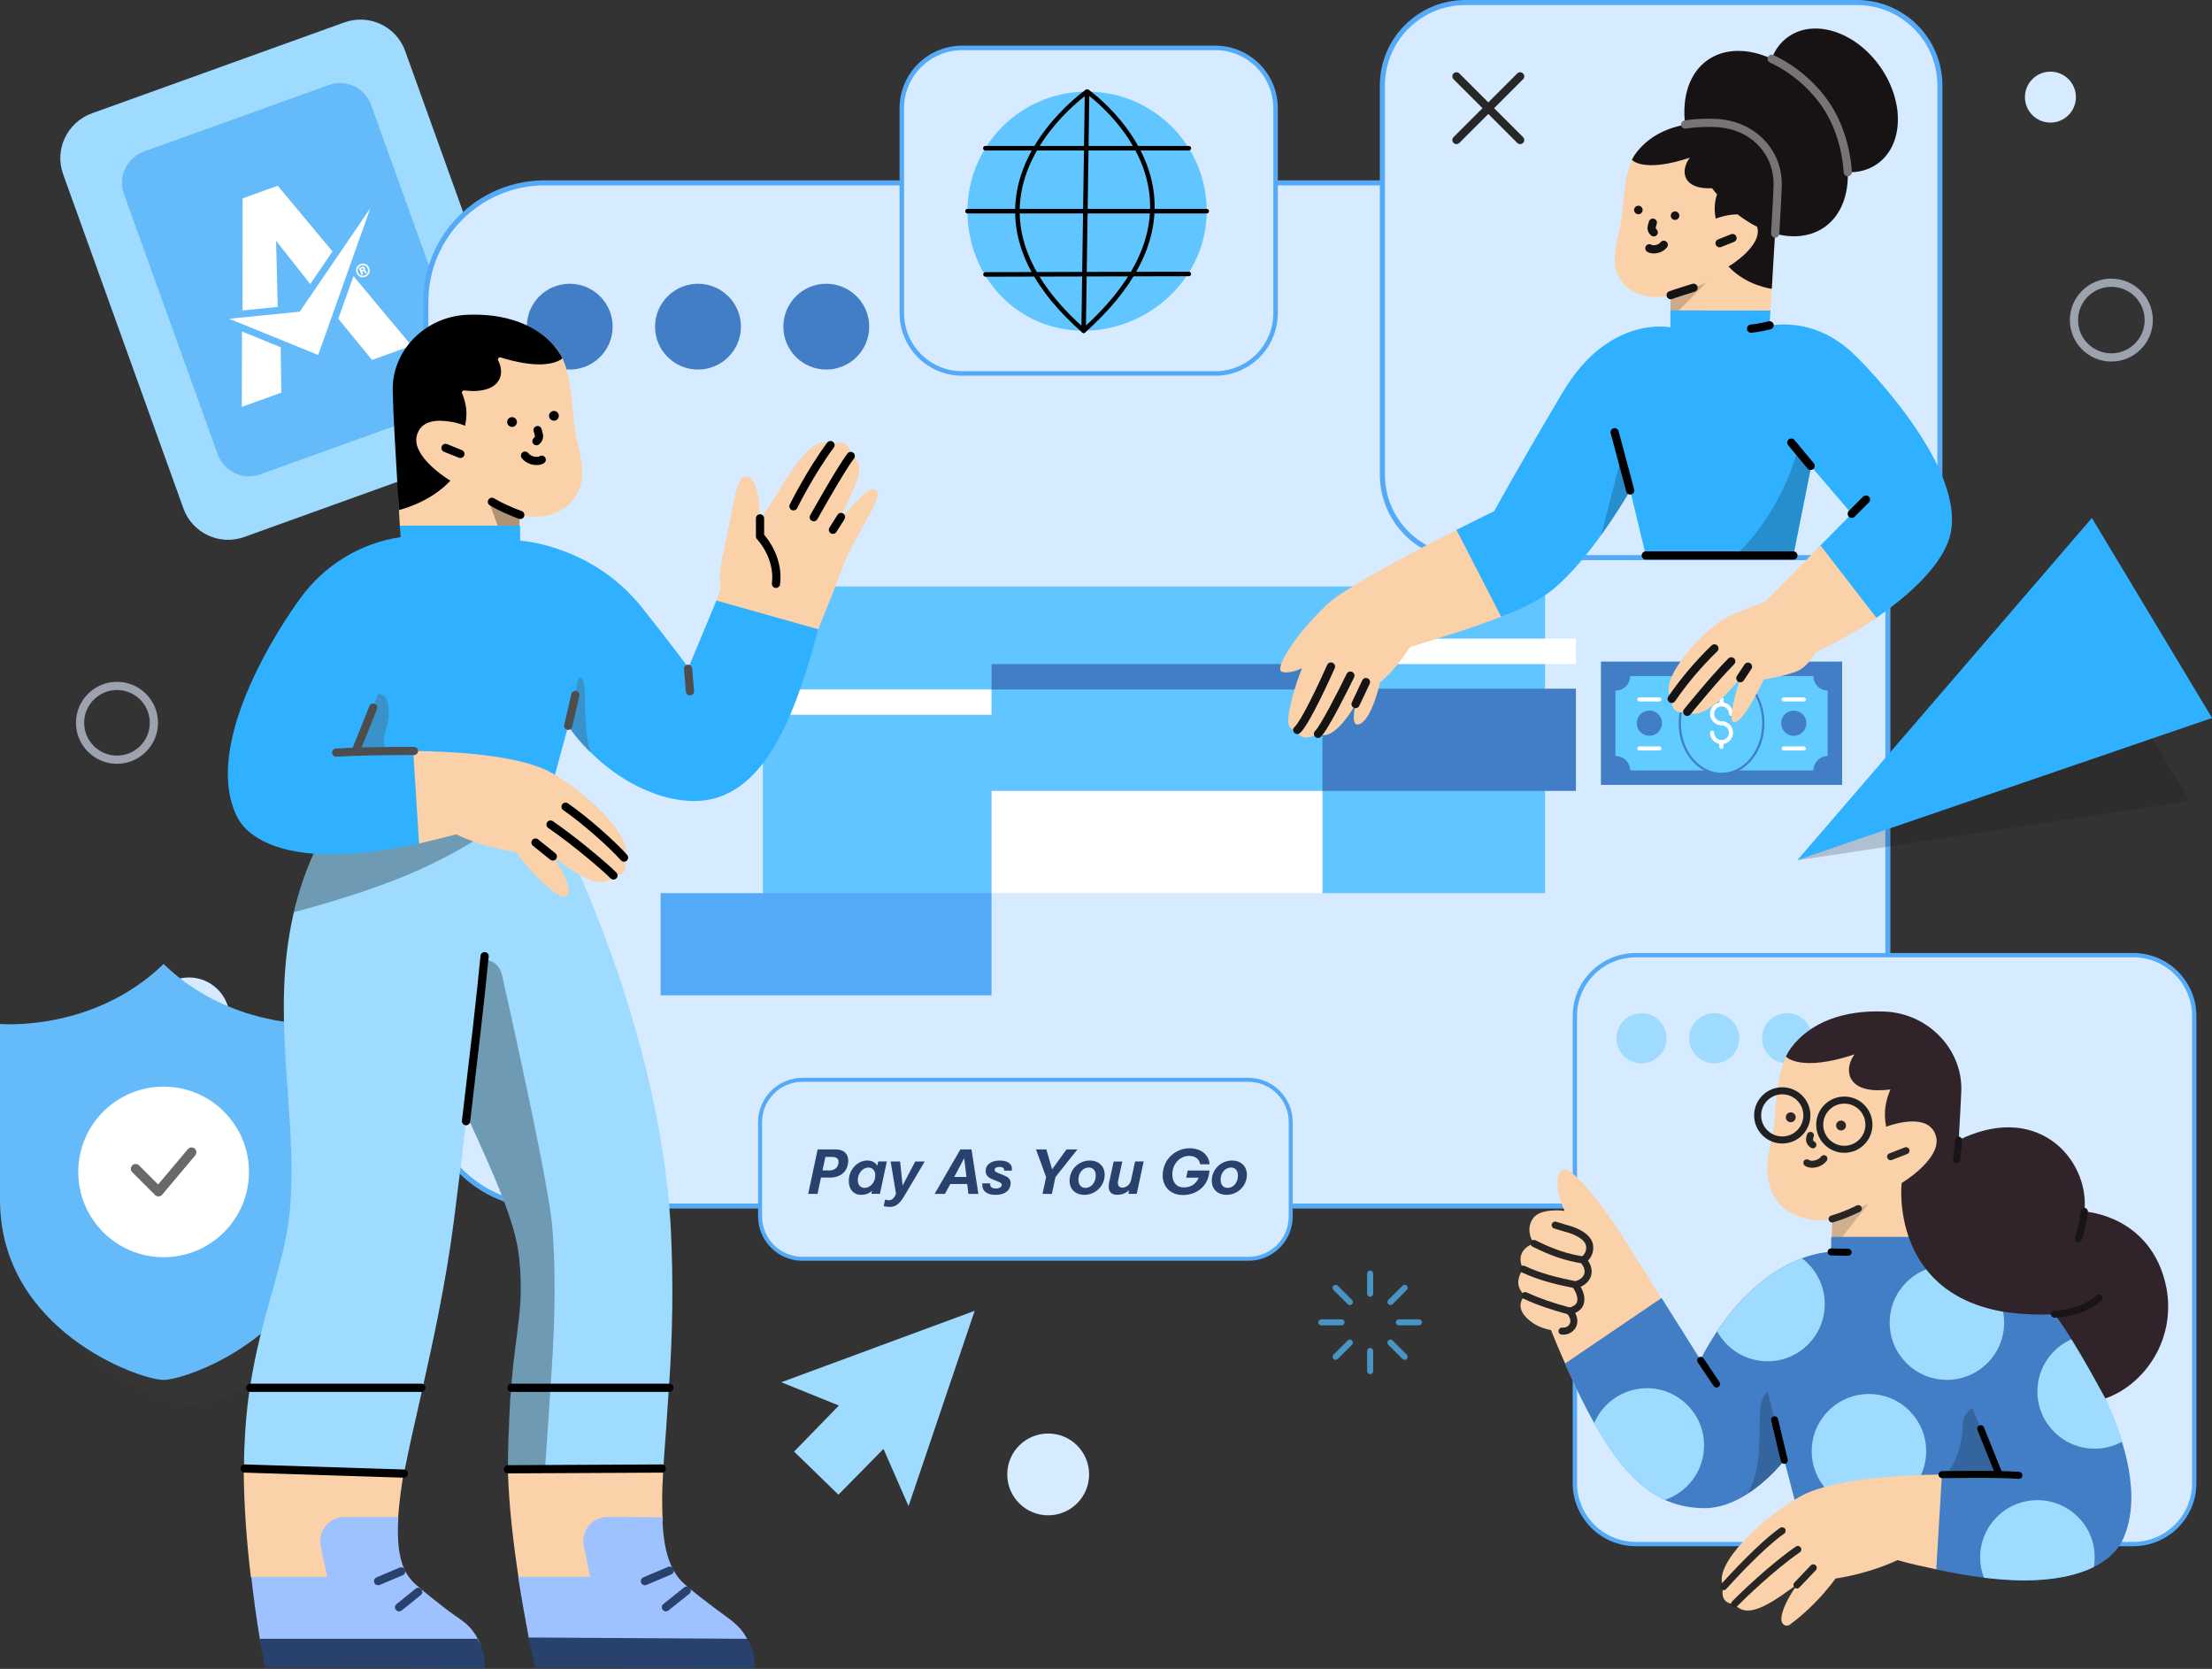 <svg width="346" height="261" viewBox="0 0 346 261" fill="none" xmlns="http://www.w3.org/2000/svg">
<rect x="0" y="0" width="346" height="261" fill="#333333" stroke="none"/>
<g clip-path="url(#clip0_293_6196)">
<path d="M14.36 17.731L53.848 3.512C57.709 2.104 62.019 4.13 63.381 7.99L82.178 60.231C83.587 64.089 81.56 68.395 77.696 69.758L38.216 83.977C34.355 85.385 30.045 83.359 28.683 79.499L9.879 27.258C8.472 23.398 10.499 19.139 14.36 17.731Z" fill="#9EDBFF"/>
<path d="M22.529 23.69L51.412 13.306C54.107 12.335 57.084 13.712 58.058 16.447L72.724 57.156C73.695 59.851 72.318 62.825 69.581 63.798L40.7 74.183C38.002 75.153 35.026 73.776 34.052 71.042L19.383 30.333C18.412 27.638 19.834 24.661 22.531 23.69H22.529Z" fill="#65BAF9"/>
<mask id="mask0_293_6196" style="mask-type:luminance" maskUnits="userSpaceOnUse" x="26" y="23" width="41" height="42">
<path d="M55.817 23.549L26.069 34.268L37.132 64.918L66.88 54.199L55.817 23.549Z" fill="white"/>
</mask>
<g mask="url(#mask0_293_6196)">
<path d="M37.852 51.84L37.82 63.638L44.001 61.412L43.909 54.308L37.852 51.84Z" fill="white"/>
<mask id="mask1_293_6196" style="mask-type:luminance" maskUnits="userSpaceOnUse" x="26" y="23" width="41" height="42">
<path d="M55.817 23.549L26.069 34.268L37.132 64.918L66.88 54.199L55.817 23.549Z" fill="white"/>
</mask>
<g mask="url(#mask1_293_6196)">
<path d="M43.442 47.998L43.189 37.664C44.97 39.918 46.752 42.175 48.53 44.43L52.011 39.317L43.439 29.044L37.944 31.024L37.937 48.552L43.439 48.001L43.442 47.998Z" fill="white"/>
<path d="M52.914 49.844L58.195 56.297L64.376 54.068L55.289 43.178L52.914 49.844Z" fill="white"/>
<path fill-rule="evenodd" clip-rule="evenodd" d="M35.833 49.849L46.889 48.747L57.926 32.559L49.771 55.516L35.833 49.849Z" fill="white"/>
<path d="M55.767 42.656C55.561 42.086 55.809 41.514 56.4 41.3C56.997 41.087 57.551 41.366 57.759 41.938C57.968 42.516 57.712 43.077 57.121 43.291C56.529 43.505 55.975 43.228 55.767 42.656ZM57.036 43.059C57.477 42.901 57.672 42.466 57.511 42.025C57.35 41.585 56.923 41.371 56.482 41.529C56.041 41.688 55.851 42.126 56.01 42.566C56.17 43.009 56.593 43.217 57.033 43.059M56.136 41.904L56.64 41.722C56.865 41.64 57.028 41.738 57.089 41.907C57.136 42.036 57.11 42.144 56.999 42.226C57.261 42.199 57.276 42.563 57.403 42.666L57.136 42.761C56.965 42.605 57.02 42.336 56.772 42.426L56.648 42.471L56.799 42.885L56.529 42.983L56.139 41.901L56.136 41.904ZM56.484 42.028L56.574 42.273L56.722 42.22C56.817 42.186 56.854 42.126 56.825 42.046C56.796 41.967 56.735 41.938 56.632 41.975L56.484 42.028Z" fill="white"/>
</g>
</g>
<path d="M29.544 152.87C33.069 152.87 35.928 155.728 35.928 159.248C35.928 160.839 35.326 162.313 34.365 163.433C33.172 164.778 31.478 165.611 29.544 165.611C27.29 165.611 25.31 164.433 24.181 162.716C23.539 161.722 23.159 160.522 23.159 159.251C23.159 155.731 26.02 152.872 29.544 152.872V152.87Z" fill="#D6EBFF"/>
<g opacity="0.2">
<path d="M29.963 219.79C26.168 219.79 4.373 212.029 4.373 191.632V164.126H4.389C4.484 164.126 5.028 164.169 5.912 164.169C10.216 164.169 21.182 163.248 29.96 154.739C38.749 163.248 49.715 164.169 54.02 164.169C54.98 164.169 55.542 164.118 55.55 164.118L55.558 191.632C55.558 212.029 33.761 219.79 29.963 219.79Z" fill="#3A3A3A"/>
</g>
<path d="M25.59 215.811C21.795 215.811 0 208.05 0 187.653V160.15C0 160.15 0.008 160.147 0.016 160.147C0.111 160.147 0.655 160.19 1.539 160.19C5.843 160.19 16.809 159.269 25.587 150.76C34.376 159.269 45.342 160.19 49.647 160.19C50.607 160.19 51.169 160.139 51.177 160.139L51.185 187.653C51.185 208.05 29.388 215.811 25.59 215.811Z" fill="#65BAF9"/>
<path d="M25.596 196.622C32.967 196.622 38.945 190.652 38.945 183.284C38.945 175.916 32.967 169.941 25.596 169.941C18.224 169.941 12.241 175.914 12.241 183.284C12.241 190.654 18.219 196.622 25.596 196.622Z" fill="white"/>
<path d="M24.785 187.113C24.585 187.113 24.395 187.034 24.252 186.891L20.686 183.329C20.391 183.034 20.391 182.556 20.686 182.264C20.982 181.968 21.46 181.968 21.753 182.264L24.735 185.243L29.385 179.722C29.655 179.403 30.13 179.363 30.449 179.629C30.768 179.898 30.808 180.373 30.541 180.692L25.363 186.844C25.226 187.005 25.031 187.102 24.82 187.113C24.809 187.113 24.799 187.113 24.788 187.113H24.785Z" fill="#696969"/>
<path d="M178.829 21.302C175.894 21.302 173.506 18.915 173.506 15.983C173.506 13.05 175.894 10.664 178.829 10.664C181.764 10.664 184.153 13.05 184.153 15.983C184.153 18.915 181.764 21.302 178.829 21.302ZM178.829 11.5C176.354 11.5 174.34 13.512 174.34 15.985C174.34 18.459 176.354 20.468 178.829 20.468C181.305 20.468 183.316 18.456 183.316 15.985C183.316 13.515 181.302 11.5 178.829 11.5Z" fill="#4795C4"/>
<path d="M163.956 236.986C167.493 236.986 170.359 234.119 170.359 230.588C170.359 227.058 167.49 224.194 163.956 224.194C160.423 224.194 157.554 227.055 157.554 230.588C157.554 234.122 160.423 236.986 163.956 236.986Z" fill="#D6EBFF"/>
<path d="M320.727 19.173C322.928 19.173 324.715 17.388 324.715 15.189C324.715 12.99 322.928 11.207 320.727 11.207C318.526 11.207 316.739 12.99 316.739 15.189C316.739 17.388 318.526 19.173 320.727 19.173Z" fill="#D6EBFF"/>
<path d="M18.298 119.454C14.759 119.454 11.882 116.577 11.882 113.044C11.882 109.51 14.761 106.633 18.298 106.633C21.834 106.633 24.714 109.51 24.714 113.044C24.714 116.577 21.834 119.454 18.298 119.454ZM18.298 107.915C15.469 107.915 13.165 110.214 13.165 113.044C13.165 115.873 15.466 118.173 18.298 118.173C21.13 118.173 23.431 115.873 23.431 113.044C23.431 110.214 21.13 107.915 18.298 107.915Z" fill="#9CA3AF"/>
<path d="M330.257 56.544C326.679 56.544 323.768 53.636 323.768 50.06C323.768 46.484 326.679 43.576 330.257 43.576C333.836 43.576 336.747 46.484 336.747 50.06C336.747 53.636 333.836 56.544 330.257 56.544ZM330.257 44.857C327.386 44.857 325.05 47.191 325.05 50.06C325.05 52.929 327.386 55.263 330.257 55.263C333.129 55.263 335.465 52.929 335.465 50.06C335.465 47.191 333.129 44.857 330.257 44.857Z" fill="#9CA3AF"/>
<path d="M214.318 202.803C214.057 202.803 213.846 202.592 213.846 202.331V199.175C213.846 198.914 214.057 198.703 214.318 198.703C214.579 198.703 214.791 198.914 214.791 199.175V202.331C214.791 202.592 214.579 202.803 214.318 202.803Z" fill="#4795C4"/>
<path d="M214.318 214.91C214.057 214.91 213.846 214.699 213.846 214.438V211.281C213.846 211.02 214.057 210.809 214.318 210.809C214.579 210.809 214.791 211.02 214.791 211.281V214.438C214.791 214.699 214.579 214.91 214.318 214.91Z" fill="#4795C4"/>
<path d="M221.956 207.28H218.797C218.535 207.28 218.324 207.07 218.324 206.808C218.324 206.547 218.535 206.336 218.797 206.336H221.956C222.217 206.336 222.428 206.547 222.428 206.808C222.428 207.07 222.217 207.28 221.956 207.28Z" fill="#4795C4"/>
<path d="M209.837 207.28H206.677C206.416 207.28 206.205 207.07 206.205 206.808C206.205 206.547 206.416 206.336 206.677 206.336H209.837C210.098 206.336 210.309 206.547 210.309 206.808C210.309 207.07 210.098 207.28 209.837 207.28Z" fill="#4795C4"/>
<path d="M211.146 204.108C211.024 204.108 210.903 204.061 210.811 203.969L208.586 201.746C208.401 201.561 208.401 201.261 208.586 201.076C208.771 200.891 209.071 200.891 209.256 201.076L211.481 203.299C211.666 203.483 211.666 203.784 211.481 203.969C211.389 204.061 211.267 204.108 211.146 204.108Z" fill="#4795C4"/>
<path d="M219.715 212.673C219.594 212.673 219.472 212.626 219.38 212.534L217.155 210.311C216.97 210.126 216.97 209.825 217.155 209.641C217.34 209.456 217.641 209.456 217.826 209.641L220.05 211.864C220.235 212.048 220.235 212.349 220.05 212.534C219.958 212.626 219.837 212.673 219.715 212.673Z" fill="#4795C4"/>
<path d="M217.49 204.108C217.369 204.108 217.248 204.061 217.155 203.969C216.97 203.784 216.97 203.483 217.155 203.299L219.38 201.076C219.565 200.891 219.866 200.891 220.05 201.076C220.235 201.261 220.235 201.561 220.05 201.746L217.826 203.969C217.733 204.061 217.612 204.108 217.49 204.108Z" fill="#4795C4"/>
<path d="M208.918 212.673C208.797 212.673 208.675 212.626 208.583 212.534C208.398 212.349 208.398 212.048 208.583 211.864L210.808 209.641C210.993 209.456 211.293 209.456 211.478 209.641C211.663 209.825 211.663 210.126 211.478 210.311L209.253 212.534C209.161 212.626 209.039 212.673 208.918 212.673Z" fill="#4795C4"/>
<path d="M276.659 28.598H85.207C74.954 28.598 66.608 36.896 66.608 47.183V170.031C66.608 180.281 74.911 188.616 85.207 188.616H276.701C286.955 188.616 295.3 180.32 295.3 170.031V47.183C295.26 36.896 286.918 28.598 276.659 28.598Z" fill="#D6EBFF"/>
<path d="M276.702 189.012H85.207C74.735 189.012 66.213 180.497 66.213 170.031V47.183C66.213 36.717 74.732 28.202 85.207 28.202H276.66C287.116 28.202 295.657 36.717 295.696 47.18V170.028C295.696 180.494 287.177 189.009 276.702 189.009V189.012ZM85.207 28.993C75.17 28.993 67.005 37.152 67.005 47.183V170.031C67.005 180.062 75.17 188.22 85.207 188.22H276.702C286.739 188.22 294.905 180.062 294.905 170.031V47.183C294.868 37.155 286.683 28.993 276.66 28.993H85.207Z" fill="#55AAF8"/>
<path d="M89.117 57.797C92.822 57.797 95.831 54.791 95.831 51.088C95.831 47.386 92.822 44.38 89.117 44.38C85.411 44.38 82.402 47.383 82.402 51.088C82.402 54.793 85.406 57.797 89.117 57.797Z" fill="#417EC5"/>
<path d="M109.182 57.797C112.888 57.797 115.897 54.791 115.897 51.088C115.897 47.386 112.888 44.38 109.182 44.38C105.477 44.38 102.463 47.383 102.463 51.088C102.463 54.793 105.472 57.797 109.182 57.797Z" fill="#417EC5"/>
<path d="M129.245 57.797C132.954 57.797 135.96 54.791 135.96 51.088C135.96 47.386 132.954 44.38 129.245 44.38C125.537 44.38 122.531 47.383 122.531 51.088C122.531 54.793 125.54 57.797 129.245 57.797Z" fill="#417EC5"/>
<path d="M119.33 91.724H241.677V139.679H206.857L193.334 131.687L165.886 132.847L155.094 139.679L149.887 145.417H124.756L119.33 139.679V91.724Z" fill="#61C6FF"/>
<path d="M155.095 139.679H103.334V155.664H155.095V139.679Z" fill="#55AAF8"/>
<path d="M206.858 123.694H155.095V139.679H206.858V123.694Z" fill="white"/>
<path d="M246.501 107.709H206.857V123.692H246.501V107.709Z" fill="#417EC5"/>
<path d="M155.095 107.804H103.334V111.783H155.095V107.804Z" fill="white"/>
<path d="M206.858 103.854H155.095V107.835H206.858V103.854Z" fill="#417EC5"/>
<path d="M246.501 99.874H206.857V103.854H246.501V99.874Z" fill="white"/>
<path d="M122.286 216.146L152.402 205.023C152.439 205.023 152.479 205.023 152.439 205.063L142.146 235.456C142.146 235.496 142.109 235.496 142.069 235.456L138.221 226.657C138.221 226.62 138.182 226.62 138.142 226.657L131.167 233.742H131.127L124.228 227.036V226.999L131.167 219.877V219.798L122.32 216.219C122.283 216.219 122.283 216.143 122.283 216.143L122.286 216.146Z" fill="#9EDBFF"/>
<path d="M333.694 149.383H255.871C250.6 149.383 246.338 153.642 246.338 158.905V231.96C246.338 237.226 250.6 241.482 255.871 241.482H333.694C338.962 241.482 343.224 237.226 343.224 231.96V158.905C343.224 153.642 338.946 149.383 333.694 149.383Z" fill="#D6EBFF"/>
<path d="M333.694 241.819H255.871C250.429 241.819 246 237.397 246 231.96V158.905C246 153.468 250.429 149.046 255.871 149.046H333.694C339.136 149.046 343.562 153.468 343.562 158.905V231.96C343.562 237.397 339.136 241.819 333.694 241.819ZM255.871 149.721C250.801 149.721 246.676 153.84 246.676 158.905V231.96C246.676 237.023 250.801 241.144 255.871 241.144H333.694C338.761 241.144 342.886 237.025 342.886 231.96V158.905C342.886 153.843 338.764 149.721 333.694 149.721H255.871Z" fill="#55AAF8"/>
<path d="M256.76 166.292C258.924 166.292 260.679 164.541 260.679 162.376C260.679 160.211 258.924 158.46 256.76 158.46C254.596 158.46 252.841 160.214 252.841 162.376C252.841 164.538 254.593 166.292 256.76 166.292Z" fill="#9EDBFF"/>
<path d="M268.138 166.292C270.305 166.292 272.057 164.541 272.057 162.376C272.057 160.211 270.305 158.46 268.138 158.46C265.971 158.46 264.219 160.214 264.219 162.376C264.219 164.538 265.974 166.292 268.138 166.292Z" fill="#9EDBFF"/>
<path d="M279.536 166.292C281.701 166.292 283.456 164.541 283.456 162.376C283.456 160.211 281.701 158.46 279.536 158.46C277.372 158.46 275.617 160.214 275.617 162.376C275.617 164.538 277.37 166.292 279.536 166.292Z" fill="#9EDBFF"/>
<path d="M305.071 194.357L286.593 193.788L286.538 193.474L286.575 190.639C286.097 190.768 285.506 190.858 284.807 190.858C282.743 190.858 279.742 190.122 278.026 187.894C275.87 185.096 276.348 181.32 277.124 178.026C277.383 176.959 277.512 175.545 277.641 173.997C277.934 170.609 278.322 166.395 280.09 164.04C282.801 160.304 286.889 163.267 292.767 163.267C293.189 163.267 294.184 163.231 294.646 163.267C301.389 163.618 306.86 164.206 306.657 170.704C306.564 173.631 306.179 179.501 305.754 186.333C305.591 188.651 305.406 191.042 305.276 193.418V193.474L305.073 194.357H305.071Z" fill="#FAD1A8"/>
<g opacity="0.2">
<path d="M286.499 195.351L286.573 190.715C286.573 190.697 286.591 190.657 286.612 190.657C286.942 190.567 289.41 189.792 292.065 188.321C292.121 188.284 292.176 188.36 292.139 188.413L286.612 195.39C286.573 195.427 286.499 195.409 286.499 195.351Z" fill="#282625"/>
</g>
<path d="M286.572 191.19C286.337 191.19 286.118 191.037 286.047 190.802C285.957 190.512 286.121 190.206 286.411 190.117C287.963 189.642 288.866 189.286 290.441 188.527C290.713 188.395 291.043 188.508 291.175 188.782C291.307 189.054 291.194 189.384 290.919 189.515C289.285 190.304 288.348 190.676 286.733 191.169C286.68 191.185 286.625 191.193 286.572 191.193V191.19Z" fill="#282625"/>
<path d="M295.728 181.452C295.509 181.452 295.3 181.32 295.216 181.101C295.105 180.819 295.245 180.5 295.527 180.392L297.939 179.453C298.222 179.342 298.541 179.482 298.649 179.764C298.76 180.046 298.62 180.365 298.338 180.474L295.926 181.412C295.86 181.439 295.794 181.449 295.728 181.449V181.452Z" fill="#282625"/>
<path d="M283.569 179.593C283.472 179.593 283.374 179.566 283.284 179.513C282.846 179.247 282.184 178.617 282.672 177.37C282.783 177.087 283.102 176.948 283.385 177.058C283.667 177.169 283.807 177.488 283.696 177.77C283.472 178.343 283.683 178.472 283.854 178.575C284.113 178.73 284.197 179.068 284.039 179.329C283.936 179.5 283.754 179.593 283.569 179.593Z" fill="#282625"/>
<path d="M283.461 182.63C282.981 182.63 282.551 182.507 282.279 182.282C282.044 182.09 282.012 181.744 282.205 181.51C282.398 181.275 282.743 181.243 282.978 181.436C283.168 181.584 284.229 181.671 284.873 180.872C285.063 180.634 285.409 180.597 285.644 180.787C285.879 180.977 285.918 181.323 285.728 181.557C285.076 182.369 284.213 182.567 283.757 182.615C283.656 182.625 283.556 182.63 283.459 182.63H283.461Z" fill="#282625"/>
<path d="M287.974 176.797C288.402 176.797 288.748 176.452 288.748 176.025C288.748 175.597 288.402 175.252 287.974 175.252C287.547 175.252 287.201 175.597 287.201 176.025C287.201 176.452 287.547 176.797 287.974 176.797Z" fill="#30242A"/>
<path d="M280.106 175.508C280.534 175.508 280.88 175.163 280.88 174.735C280.88 174.308 280.534 173.965 280.106 173.965C279.679 173.965 279.333 174.311 279.333 174.735C279.333 175.16 279.679 175.508 280.106 175.508Z" fill="#30242A"/>
<path d="M263.361 208.734C262.587 207.5 261.777 206.099 260.927 204.776C257.649 199.491 254.81 194.871 252.986 192.11C250.278 188.007 245.543 181.879 244.271 183.055C242.595 184.621 244.548 188.983 244.733 189.371C243.482 189.204 241.73 189.297 240.79 189.758C240.328 189.977 239.98 190.254 239.776 190.568C238.8 192.021 239.354 193.439 239.703 194.083C239.813 194.286 239.721 194.523 239.518 194.618C239.056 194.84 238.246 195.338 237.953 196.221C237.75 196.828 237.823 197.527 238.153 198.281C238.211 198.41 238.193 198.558 238.116 198.668C237.75 199.204 236.826 200.86 238.28 202.368C238.409 202.516 238.428 202.735 238.299 202.885C238.095 203.143 237.858 203.565 237.837 204.116C237.821 204.815 238.188 205.554 238.942 206.252C240.085 207.339 241.466 207.798 242.608 208.019C243.844 211.131 245.577 215.144 247.639 219.173C248.304 220.497 248.874 221.605 249.684 222.965C249.703 223.005 249.758 223.005 249.774 222.984L263.353 208.81C263.369 208.794 263.369 208.755 263.353 208.739L263.361 208.734Z" fill="#FAD1A8"/>
<path d="M302.508 245.382L302.434 245.327L302.766 239.343C302.766 239.306 302.748 239.288 302.711 239.288H281.985C281.969 239.288 281.93 239.269 281.93 239.251L279.13 228.5C279.114 228.445 279.056 228.445 279.04 228.482C278.082 229.66 272.793 235.865 266.659 235.865C258.237 235.865 252.196 230.124 244.825 213.298C244.809 213.28 244.825 213.24 244.843 213.224L259.861 203.024C259.876 203.009 259.916 203.009 259.934 203.043L265.92 212.56C265.939 212.599 265.994 212.599 266.013 212.56C274.395 196.527 285.226 195.81 286.353 195.791C286.39 195.791 286.408 195.776 286.408 195.736L286.445 193.492C286.445 193.452 286.464 193.437 286.501 193.437H305.237V193.526C305.2 194.151 305.147 195.148 305.107 195.789C305.107 195.828 305.126 195.847 305.163 195.847C306.638 196.01 315.575 197.337 321.653 205.841C321.816 206.062 337.976 227.598 332.096 240.685C330.199 244.81 324.582 247.164 316.641 247.164C312.532 247.125 307.762 246.539 302.508 245.379V245.382Z" fill="#417EC5"/>
<g opacity="0.2">
<path d="M304.52 230.472C304.52 230.436 306.913 227.878 307.024 222.762C307.043 221.713 307.615 220.753 308.518 220.223L312.662 230.494C307.892 230.346 304.52 230.475 304.52 230.475V230.472Z" fill="black"/>
</g>
<g opacity="0.2">
<path d="M273.474 233.381C275.186 230.251 275.226 226.554 275.226 223.516C275.263 220.774 275.263 218.62 276.424 217.718L276.517 217.625L279.095 228.395C277.546 230.325 275.648 232.092 273.587 233.476L273.474 233.384V233.381Z" fill="black"/>
</g>
<path d="M279.093 228.941C278.845 228.941 278.621 228.772 278.56 228.519L277.05 222.169C276.979 221.874 277.164 221.578 277.457 221.507C277.753 221.439 278.048 221.621 278.119 221.913L279.629 228.263C279.7 228.558 279.515 228.854 279.223 228.925C279.18 228.935 279.138 228.941 279.096 228.941H279.093Z" fill="black"/>
<path d="M268.502 216.995C268.325 216.995 268.151 216.911 268.045 216.752L265.556 213.053C265.387 212.802 265.453 212.459 265.707 212.291C265.957 212.122 266.301 212.188 266.47 212.441L268.958 216.141C269.127 216.391 269.061 216.734 268.808 216.903C268.713 216.966 268.607 216.995 268.502 216.995Z" fill="black"/>
<path d="M289.08 196.398C289.08 196.398 289.072 196.398 289.07 196.398L286.414 196.343C286.111 196.338 285.871 196.087 285.876 195.784C285.881 195.48 286.129 195.238 286.436 195.246L289.091 195.301C289.394 195.306 289.634 195.557 289.629 195.86C289.624 196.158 289.378 196.398 289.08 196.398Z" fill="black"/>
<path d="M245.525 205.601C245.477 205.601 245.43 205.596 245.382 205.583C242.524 204.813 240.415 204.077 238.333 203.12C238.059 202.993 237.937 202.666 238.064 202.392C238.191 202.118 238.515 201.996 238.792 202.123C240.843 203.064 242.836 203.76 245.668 204.523C245.96 204.602 246.135 204.902 246.055 205.195C245.989 205.44 245.768 205.601 245.525 205.601Z" fill="#282625"/>
<path d="M246.409 201.479C246.372 201.479 246.335 201.477 246.298 201.469C243.308 200.852 240.798 200.274 238.016 198.98C237.742 198.85 237.623 198.526 237.75 198.249C237.879 197.975 238.204 197.856 238.481 197.983C241.155 199.227 243.601 199.789 246.52 200.393C246.818 200.454 247.008 200.744 246.948 201.042C246.895 201.3 246.665 201.479 246.409 201.479Z" fill="#282625"/>
<path d="M247.665 197.611C247.636 197.611 247.609 197.611 247.58 197.603C244.888 197.184 242.531 196.393 239.694 194.955C239.425 194.818 239.317 194.489 239.454 194.217C239.591 193.946 239.921 193.837 240.193 193.977C242.919 195.359 245.179 196.118 247.749 196.519C248.05 196.567 248.253 196.846 248.208 197.147C248.166 197.418 247.931 197.611 247.667 197.611H247.665Z" fill="#282625"/>
<path d="M244.533 208.728H244.329C244.026 208.728 243.78 208.483 243.78 208.18C243.78 207.876 244.026 207.631 244.329 207.631H244.533C244.709 207.631 244.868 207.594 245.039 207.518C245.343 207.37 245.557 207.109 245.617 206.806C245.694 206.384 245.538 205.938 245.147 205.479C245.124 205.45 245.1 205.419 245.082 205.384C244.918 205.084 245.031 204.717 245.338 204.551C245.372 204.533 245.406 204.52 245.443 204.509L245.506 204.491C245.625 204.456 245.786 204.411 245.963 204.322C246.338 204.145 246.57 203.921 246.665 203.655C246.966 202.734 246.164 201.55 246 201.324C245.987 201.305 245.974 201.284 245.963 201.263C245.86 201.073 245.865 200.838 245.979 200.651C246.074 200.49 246.235 200.387 246.414 200.366C246.488 200.353 246.673 200.295 246.895 200.192C247.079 200.105 247.528 199.857 247.737 199.409C248.164 198.542 247.415 197.661 247.259 197.492C247.225 197.455 247.196 197.413 247.172 197.368C247.024 197.073 247.111 196.738 247.378 196.569C247.892 196.203 248.167 195.609 248.109 194.979C248.019 193.621 245.562 192.817 244.96 192.69C244.944 192.688 244.921 192.682 244.905 192.677L243.097 192.126C242.806 192.036 242.643 191.73 242.733 191.44C242.822 191.15 243.128 190.987 243.419 191.076L245.219 191.625C245.707 191.743 249.056 192.645 249.204 194.895C249.281 195.746 248.98 196.561 248.383 197.155C248.774 197.724 249.275 198.771 248.726 199.886C248.381 200.625 247.721 201.02 247.359 201.189C247.322 201.208 247.283 201.223 247.246 201.242C247.634 201.935 248.04 202.99 247.702 204.013C247.504 204.57 247.069 205.015 246.441 205.313C246.42 205.324 246.401 205.334 246.38 205.342C246.757 206.009 246.768 206.603 246.691 207.014C246.565 207.665 246.132 208.211 245.504 208.515C245.179 208.662 244.865 208.733 244.53 208.733L244.533 208.728Z" fill="#282625"/>
<path d="M278.781 178.836C276.353 178.836 274.379 176.864 274.379 174.44C274.379 172.017 276.353 170.044 278.781 170.044C281.209 170.044 283.181 172.017 283.181 174.44C283.181 176.864 281.207 178.836 278.781 178.836ZM278.781 171.144C276.96 171.144 275.477 172.623 275.477 174.44C275.477 176.257 276.957 177.736 278.781 177.736C280.605 177.736 282.08 176.257 282.08 174.44C282.08 172.623 280.6 171.144 278.781 171.144Z" fill="#1F2123"/>
<path d="M288.488 180.291C286.063 180.291 284.089 178.319 284.089 175.896C284.089 173.472 286.063 171.497 288.488 171.497C290.914 171.497 292.888 173.47 292.888 175.896C292.888 178.322 290.914 180.291 288.488 180.291ZM288.488 172.597C286.667 172.597 285.189 174.076 285.189 175.898C285.189 177.72 286.67 179.194 288.488 179.194C290.307 179.194 291.787 177.715 291.787 175.898C291.787 174.081 290.307 172.597 288.488 172.597Z" fill="#1F2123"/>
<path d="M324.139 209.396C320.933 210.759 318.687 213.942 318.687 217.623C318.687 222.559 322.701 226.567 327.639 226.567C329.204 226.567 330.658 226.164 331.949 225.465C329.993 219.134 326.512 213.077 324.137 209.396H324.139Z" fill="#9EDBFF"/>
<path d="M304.535 215.803C309.481 215.803 313.49 211.798 313.49 206.859C313.49 201.92 309.481 197.914 304.535 197.914C299.589 197.914 295.583 201.917 295.583 206.859C295.583 211.8 299.592 215.803 304.535 215.803Z" fill="#9EDBFF"/>
<path d="M285.43 203.947C285.43 201.02 284.028 198.426 281.854 196.788C278.317 198.112 273.271 201.168 268.589 208.201C270.099 210.999 273.068 212.895 276.475 212.895C281.431 212.913 285.427 208.9 285.427 203.95L285.43 203.947Z" fill="#9EDBFF"/>
<path d="M257.612 217.109C253.909 217.109 250.724 219.353 249.359 222.572C253.009 229.036 256.509 232.788 260.394 234.573C263.967 233.397 266.546 230.045 266.546 226.069C266.564 221.117 262.548 217.106 257.612 217.106V217.109Z" fill="#9EDBFF"/>
<path d="M318.687 234.615C313.746 234.615 309.734 238.626 309.734 243.56C309.734 244.68 309.935 245.748 310.323 246.745C312.572 247.019 314.691 247.167 316.644 247.167C321.065 247.167 324.767 246.431 327.515 245.068C327.605 244.572 327.644 244.074 327.644 243.56C327.66 238.623 323.646 234.615 318.692 234.615H318.687Z" fill="#9EDBFF"/>
<path d="M321.339 205.53C318.539 205.693 315.665 205.53 312.918 205.068C295.694 201.812 297.407 185.191 297.462 185.062V185.022L297.499 184.985C297.539 184.985 303.949 181.082 302.788 177.567C302.53 176.755 301.978 176.114 301.205 175.761C298.845 174.73 295.142 176.183 295.105 176.183L295.013 176.223V176.13C294.591 173.812 294.976 172.135 295.697 170.39C292.638 170.777 290.463 170.26 289.597 168.807C288.953 167.776 289.117 166.229 290.075 164.905C281.619 167.703 279.428 165.311 279.354 165.237L279.41 165.126C279.632 164.646 279.872 164.259 280.13 163.911C283.097 159.916 288.328 157.909 294.868 158.204C298.22 158.368 301.26 159.786 303.509 162.16C305.699 164.48 306.876 167.481 306.787 170.574C306.694 172.504 306.583 175.047 306.38 178.306C311.925 175.563 317.085 175.674 321.009 178.435C324.491 180.882 326.502 185.302 326.04 189.46C326.462 189.5 328.969 189.755 331.622 191.171C334.33 192.624 337.755 195.591 338.882 201.482C339.563 205.182 338.919 208.992 336.985 212.249C335.214 215.25 332.414 217.641 329.318 218.709C329.262 218.693 324.601 209.709 321.342 205.53H321.339Z" fill="#30242A"/>
<path d="M306.047 181.95C306.029 181.95 306.008 181.95 305.989 181.947C305.688 181.916 305.469 181.644 305.501 181.344L305.831 178.253C305.863 177.952 306.134 177.734 306.435 177.765C306.736 177.797 306.955 178.068 306.924 178.369L306.594 181.46C306.565 181.742 306.325 181.95 306.047 181.95Z" fill="#191416"/>
<path d="M321.336 206.078C321.041 206.078 320.798 205.843 320.787 205.548C320.777 205.245 321.014 204.992 321.318 204.981C325.596 204.841 327.929 202.618 327.953 202.597C328.169 202.386 328.518 202.389 328.729 202.605C328.94 202.821 328.937 203.167 328.721 203.38C328.615 203.483 326.082 205.925 321.352 206.078C321.347 206.078 321.339 206.078 321.334 206.078H321.336Z" fill="#191416"/>
<path d="M325.098 194.317C325.042 194.317 324.984 194.309 324.929 194.291C324.641 194.198 324.483 193.887 324.575 193.6C325.248 191.527 325.488 189.423 325.491 189.402C325.525 189.101 325.797 188.885 326.098 188.917C326.399 188.951 326.615 189.223 326.584 189.523C326.573 189.613 326.33 191.757 325.62 193.94C325.544 194.172 325.33 194.32 325.098 194.32V194.317Z" fill="#191416"/>
<path d="M292.339 235.902C297.285 235.902 301.291 231.899 301.291 226.958C301.291 222.016 297.282 218.013 292.339 218.013C287.396 218.013 283.387 222.019 283.387 226.958C283.387 231.897 287.396 235.902 292.339 235.902Z" fill="#9EDBFF"/>
<path d="M279.386 254.237C279.093 254.198 278.869 254.016 278.742 253.757C278.32 252.781 279.241 250.498 281.009 247.977C281.025 247.958 281.009 247.94 280.97 247.94C280.655 248.143 280.344 248.328 280.03 248.565C277.929 250.073 275.351 251.88 273.379 251.88C272.511 251.88 271.83 251.529 271.315 250.849H271.299C270.56 250.849 270.009 250.59 269.732 250.168C269.383 249.688 269.344 248.968 269.602 248.143V248.125C269.214 247.444 269.214 246.672 269.565 245.675C271.115 241.258 279.18 234.816 283.216 233.271C288.668 231.172 297.346 230.694 303.664 230.602H303.757L302.87 245.438L302.741 245.401C300.972 245.013 299.04 244.646 296.81 244H296.792C296.404 244.145 292.867 245.97 287.137 246.872H287.119C283.86 251.27 280.692 253.536 279.938 254.105C279.75 254.216 279.75 254.234 279.383 254.234L279.386 254.237Z" fill="#FAD1A8"/>
<path d="M315.792 231.282C315.792 231.282 315.768 231.282 315.755 231.282C312.852 231.09 309.252 231.124 306.359 231.153C305.409 231.163 304.53 231.171 303.765 231.171C303.461 231.171 303.216 230.926 303.216 230.623C303.216 230.32 303.461 230.074 303.765 230.074C304.528 230.074 305.404 230.066 306.349 230.056C309.26 230.027 312.886 229.99 315.829 230.188C316.132 230.209 316.359 230.47 316.341 230.771C316.322 231.061 316.079 231.282 315.794 231.282H315.792Z" fill="black"/>
<path d="M312.659 231.04C312.442 231.04 312.237 230.911 312.15 230.694L309.312 223.643C309.199 223.361 309.336 223.042 309.616 222.929C309.898 222.815 310.218 222.952 310.331 223.232L313.168 230.283C313.282 230.565 313.144 230.884 312.865 230.998C312.799 231.024 312.728 231.037 312.659 231.037V231.04Z" fill="black"/>
<path d="M269.605 248.694C269.473 248.694 269.343 248.647 269.238 248.554C269.014 248.351 268.995 248.006 269.196 247.779C270.539 246.286 275.176 241.239 278.446 238.95C278.694 238.776 279.037 238.837 279.212 239.085C279.386 239.333 279.325 239.676 279.077 239.85C275.902 242.073 271.336 247.043 270.014 248.512C269.906 248.633 269.755 248.694 269.605 248.694Z" fill="#282625"/>
<path d="M271.318 251.397C271.181 251.397 271.041 251.344 270.935 251.241C270.719 251.03 270.714 250.682 270.925 250.466C272.252 249.105 276.934 244.609 280.901 241.875C281.152 241.703 281.492 241.767 281.664 242.015C281.835 242.265 281.774 242.605 281.524 242.777C277.628 245.461 273.018 249.891 271.708 251.231C271.6 251.341 271.458 251.397 271.315 251.397H271.318Z" fill="#282625"/>
<path d="M281.065 248.436C280.927 248.436 280.793 248.385 280.687 248.285C280.468 248.077 280.46 247.729 280.669 247.51L283.232 244.823C283.44 244.604 283.788 244.594 284.007 244.804C284.227 245.013 284.234 245.361 284.026 245.58L281.463 248.267C281.355 248.38 281.21 248.438 281.065 248.438V248.436Z" fill="#282625"/>
<path d="M51.615 250.898L53.056 246.349C52.644 244.351 52.319 243.792 54.317 243.38C54.555 243.322 54.436 241.149 54.7 241.149L61.311 238.067L62.28 237.273C62.486 234.718 62.781 232.223 63.278 229.697V229.668L50.937 210.935L38.123 229.668V229.697C38.152 235.393 38.566 241.002 39.239 246.639L41.356 248.578L51.609 250.898H51.615Z" fill="#FAD1A8"/>
<path d="M94.051 247.491L92.552 241.647C92.14 239.651 92.346 238.42 94.347 238.008C94.582 237.948 94.846 237.948 95.078 237.948L103.658 237.919L103.629 237.244C103.571 235.216 103.513 233.602 103.719 230.432L102.924 228.347L80.296 228.17C80.264 228.17 79.794 229.285 79.794 229.314L79.44 230.021C79.617 235.717 80.296 241.326 81.145 246.963L94.046 247.491H94.051Z" fill="#FAD1A8"/>
<path d="M116.709 256.918L116.856 256.301C115.711 254.068 113.974 253.16 111.654 251.394C110.393 250.426 108.92 249.34 107.247 247.902C106.511 247.283 105.867 246.521 105.394 245.64C104.28 243.673 103.721 241.028 103.602 237.299L95.051 237.241C92.934 237.241 91.232 238.945 91.232 241.057C91.232 241.323 91.261 241.587 91.319 241.822L92.317 246.61H81.061V246.668C81.562 249.957 82.383 254.45 82.707 256.124C82.766 256.478 83.148 256.652 83.148 256.741C83.119 256.741 83.148 256.77 83.148 256.741L116.709 256.918Z" fill="#9EC2FF"/>
<path d="M75.04 257.095C75.07 257.095 75.099 257.066 75.099 257.005L74.452 255.803C73.159 253.688 71.924 253.335 69.485 251.428C68.192 250.426 66.751 249.284 65.106 247.874C64.341 247.228 63.726 246.408 63.283 245.495C62.375 243.557 62.079 240.888 62.314 237.302V237.244H53.911C51.794 237.244 50.092 238.948 50.092 241.06C50.092 241.326 50.121 241.59 50.179 241.825L51.177 246.613H39.303V246.671C39.685 249.902 40.039 252.633 40.567 255.832L40.744 256.892L75.04 257.098V257.095Z" fill="#9EC2FF"/>
<path d="M81.356 82.21L81.385 80.535C82.209 80.773 82.913 80.802 83.737 80.802C86.471 80.802 88.762 79.628 90.058 77.571C91.702 74.932 90.995 71.933 90.293 69.028C90.232 68.764 90.174 68.5 90.116 68.234C89.881 66.944 89.704 65.65 89.614 64.358C89.321 61.101 88.939 57.048 87.234 54.727C84.558 51.146 80.359 53.082 74.687 53.082C74.243 53.082 73.278 51.764 72.834 51.792C66.313 52.146 62.871 54.962 63.077 61.217C63.196 64.977 61.815 72.933 62.549 82.212L62.636 82.624L70.335 85.298L81.356 82.215V82.21Z" fill="#FAD1A8"/>
<path d="M70.395 75.222L70.454 75.163L70.395 75.135C70.335 75.106 64.104 71.374 65.252 67.941C65.724 66.501 66.928 65.797 68.809 65.797C70.129 65.855 71.303 66.003 72.689 66.562L72.747 66.591L72.776 66.414C73.188 64.386 72.863 63.007 72.275 61.483C72.188 61.277 72.364 61.04 72.599 61.069C73.04 61.101 73.483 61.13 73.921 61.159C76.627 61.159 77.682 60.162 78.094 59.339C78.535 58.485 78.448 57.401 77.917 56.341C77.801 56.106 78.036 55.811 78.3 55.901C80.623 56.607 82.652 56.99 84.325 56.99C87.06 56.99 87.97 56.048 87.97 56.048C87.793 55.637 87.469 55.107 87.205 54.756C84.529 51.175 79.918 49.208 74.243 49.208C73.803 49.208 73.365 49.208 72.924 49.237C66.397 49.59 61.227 54.933 61.433 61.188C61.491 64.624 61.873 70.936 62.401 79.773C62.401 79.744 67.131 78.718 70.395 75.224V75.222Z" fill="black"/>
<path d="M81.385 81.176C81.314 81.176 81.24 81.163 81.166 81.136C79.955 80.701 78.034 79.886 76.614 79.029C76.31 78.847 76.213 78.452 76.397 78.148C76.579 77.845 76.975 77.748 77.279 77.932C78.382 78.6 80.079 79.383 81.602 79.931C81.934 80.052 82.109 80.419 81.987 80.751C81.892 81.012 81.647 81.176 81.383 81.176H81.385Z" fill="black"/>
<path d="M72.011 71.635C71.932 71.635 71.85 71.62 71.771 71.588L69.449 70.652C69.119 70.52 68.96 70.146 69.092 69.816C69.224 69.486 69.599 69.328 69.929 69.46L72.251 70.396C72.581 70.528 72.74 70.902 72.608 71.232C72.507 71.483 72.267 71.633 72.011 71.633V71.635Z" fill="black"/>
<path d="M83.915 69.639C83.751 69.639 83.585 69.576 83.46 69.452C83.21 69.201 83.21 68.795 83.46 68.545L83.519 68.487C83.519 68.487 83.537 68.471 83.545 68.463C83.624 68.395 83.706 68.273 83.653 68.102L83.471 67.437C83.379 67.095 83.579 66.744 83.922 66.649C84.266 66.557 84.617 66.757 84.712 67.1L84.888 67.749C85.068 68.339 84.888 68.98 84.416 69.41L84.368 69.457C84.244 69.581 84.078 69.644 83.915 69.644V69.639Z" fill="black"/>
<path d="M83.941 72.735C83.167 72.735 82.254 72.429 81.626 71.667C81.402 71.393 81.439 70.989 81.713 70.763C81.987 70.538 82.391 70.575 82.618 70.85C83.217 71.577 84.186 71.485 84.365 71.377C84.653 71.171 85.052 71.237 85.26 71.525C85.466 71.812 85.4 72.215 85.11 72.421C84.838 72.616 84.415 72.732 83.941 72.732V72.735Z" fill="black"/>
<path d="M80.092 66.768C79.672 66.768 79.332 66.427 79.332 66.003C79.332 65.579 79.672 65.238 80.092 65.238C80.512 65.238 80.858 65.581 80.858 66.003C80.858 66.425 80.517 66.768 80.092 66.768Z" fill="black"/>
<path d="M86.645 65.797C86.22 65.797 85.88 65.457 85.88 65.032C85.88 64.608 86.22 64.268 86.645 64.268C87.07 64.268 87.411 64.61 87.411 65.032C87.411 65.454 87.07 65.797 86.645 65.797Z" fill="black"/>
<path d="M127.641 99.328C128.113 98.036 128.406 97.361 128.786 96.393C129.404 94.925 130.227 92.928 132.341 87.291C133.31 85.353 134.223 83.681 135.046 82.212C136.722 79.187 137.722 77.368 137.163 76.78C137.015 76.632 136.841 76.545 136.603 76.545C135.78 76.545 135.342 77.014 133.312 79.129C133.019 79.454 132.169 80.332 131.639 80.862C131.581 80.92 131.491 80.862 131.52 80.775C131.845 80.068 132.433 78.837 132.695 78.278C133.84 75.867 134.901 73.695 134.136 72.11C133.93 71.698 133.547 71.408 133.104 71.316C133.075 69.995 132.457 69.201 131.43 69.201C130.958 69.23 130.517 69.349 130.108 69.555C129.755 69.32 129.343 69.201 128.934 69.201C126.492 69.201 123.969 73.312 121.734 76.925C120.678 78.628 119.707 80.242 118.881 81.065C118.794 76.954 118.002 74.515 116.767 74.515C116.619 74.515 116.5 74.546 116.384 74.604C115.442 74.958 114.943 77.455 114.384 80.358C114.268 80.978 114.12 81.621 114.001 82.267C113.766 83.412 113.56 84.411 113.383 85.292C112.795 87.966 112.415 89.756 112.708 92.161C111.766 94.54 110.855 97.005 110.032 99.149L109.884 99.56L127.635 99.326L127.641 99.328Z" fill="#FAD1A8"/>
<path d="M121.383 91.956C121.356 91.956 121.33 91.956 121.304 91.95C120.953 91.908 120.702 91.587 120.744 91.236C121.23 87.262 118.453 84.364 118.424 84.335C118.308 84.216 118.242 84.053 118.242 83.887V81.065C118.242 80.712 118.53 80.424 118.884 80.424C119.237 80.424 119.525 80.712 119.525 81.065V83.636C120.211 84.419 122.507 87.381 122.019 91.391C121.979 91.716 121.702 91.956 121.383 91.956Z" fill="black"/>
<path d="M124.115 79.826C124.02 79.826 123.922 79.805 123.832 79.76C123.513 79.604 123.384 79.219 123.54 78.9C123.566 78.847 126.218 73.484 129.391 69.228C129.602 68.943 130.006 68.885 130.291 69.096C130.576 69.307 130.634 69.71 130.423 69.995C127.324 74.154 124.719 79.414 124.693 79.467C124.582 79.694 124.352 79.826 124.115 79.826Z" fill="black"/>
<path d="M127.289 81.529C127.184 81.529 127.076 81.503 126.975 81.447C126.667 81.273 126.556 80.883 126.73 80.574C126.909 80.253 131.151 72.698 132.576 70.915C132.798 70.638 133.201 70.594 133.478 70.815C133.756 71.037 133.8 71.44 133.579 71.717C132.217 73.418 127.894 81.123 127.849 81.202C127.73 81.413 127.514 81.532 127.287 81.532L127.289 81.529Z" fill="black"/>
<path d="M38.216 226.614C38.332 223.416 38.598 220.183 39.095 217.013C39.979 211.228 41.359 206.296 42.592 201.951C43.795 197.602 44.856 193.874 45.268 190.058C45.914 183.714 45.474 177.403 45.004 170.705C44.001 156.408 42.945 141.609 53.233 125.869L53.262 125.84H85.442L85.471 125.869C85.648 126.194 103.075 158.111 104.928 192.168C105.339 200.45 105.22 208.759 104.632 217.01C104.487 219.302 104.339 221.475 104.191 223.561C104.043 225.733 103.867 227.701 103.75 229.61V229.755L79.681 229.844C79.681 229.873 80.063 229.815 79.681 229.844L79.446 229.639C79.475 228.054 79.475 226.556 79.535 224.998C79.652 221.562 79.77 219.096 79.947 217.039C80.211 213.722 80.536 211.254 80.826 209.052C81.357 204.822 81.768 201.771 81.18 196.426C80.562 190.936 77.123 183.389 73.127 174.7C73.038 174.7 73.067 174.7 72.98 174.729C72.362 180.014 71.686 185.504 70.982 191.055C69.689 200.951 67.633 210.257 66.105 217.068L65.722 218.772C64.838 222.677 63.988 226.406 63.341 229.694L63.193 230.43C63.193 230.459 63.164 230.488 63.135 230.488L38.184 229.786V229.668C38.152 228.642 38.184 227.553 38.213 226.614H38.216Z" fill="#9EDBFF"/>
<path d="M130.288 83.496C130.172 83.496 130.053 83.465 129.945 83.396C129.644 83.206 129.554 82.811 129.744 82.51L131.006 80.514C131.196 80.213 131.592 80.124 131.893 80.314C132.193 80.503 132.283 80.899 132.093 81.2L130.832 83.196C130.71 83.388 130.502 83.494 130.288 83.494V83.496Z" fill="black"/>
<g opacity="0.3">
<path d="M85.237 229.845L85.266 229.668C85.384 227.759 85.53 225.734 85.677 223.561C85.825 221.475 85.973 219.302 86.118 217.011C86.561 210.228 87.121 201.772 86.414 192.168C86.089 187.764 83.505 174.785 78.536 152.529C78.156 150.855 76.949 150.122 75.746 150.122C75.54 150.18 74.131 168.177 73.012 174.432C77.039 183.21 80.536 190.818 81.154 196.366C81.742 201.708 81.331 204.762 80.8 208.992C80.507 211.193 80.183 213.662 79.921 216.979C79.744 219.033 79.626 221.501 79.507 224.937C79.449 226.493 79.507 227.669 79.42 229.254L79.449 229.636C79.449 229.665 79.478 229.871 79.478 229.871L85.239 229.842L85.237 229.845Z" fill="black"/>
</g>
<g opacity="0.3">
<path d="M46.091 142.638C63.431 137.942 69.866 134.297 77.683 129.308L77.712 129.279L77.741 125.843H53.262L53.233 125.872C49.852 130.951 47.414 136.618 46.004 142.551L45.973 142.638H46.091Z" fill="black"/>
</g>
<path d="M72.895 175.99C72.869 175.99 72.845 175.99 72.819 175.985C72.468 175.942 72.214 175.623 72.257 175.273L72.513 173.113C73.497 164.788 74.516 156.181 75.162 149.478C75.197 149.125 75.511 148.866 75.864 148.901C76.218 148.935 76.477 149.249 76.442 149.602C75.793 156.321 74.774 164.933 73.79 173.266L73.534 175.426C73.494 175.753 73.217 175.993 72.898 175.993L72.895 175.99Z" fill="black"/>
<g opacity="0.3">
<path d="M81.238 82.592V80.477L80.681 80.329C79.182 79.889 78.181 79.451 76.74 78.805L76.653 78.979L78.474 83.852L81.235 82.592H81.238Z" fill="black"/>
</g>
<path d="M51.792 133.625C55.79 133.625 60.372 133.095 65.548 131.922L65.724 131.658L65.313 125.962H85.5L88.881 113.513C89.499 114.449 94.199 121.089 102.075 123.992C104.133 124.818 106.337 125.226 108.541 125.284C119.385 125.284 124.294 112.218 127.997 98.416L112.067 93.923L107.688 104.434C107.305 103.904 105.012 100.792 100.99 95.743C93.407 85.611 82.27 84.615 81.357 84.557V82.207H62.549L62.666 83.998C56.347 84.939 50.705 88.404 46.973 93.57C46.825 93.775 31.19 114.684 36.891 127.338C38.625 131.331 44.091 133.622 51.789 133.622L51.792 133.625Z" fill="#30B1FF"/>
<path d="M88.881 114.154C88.834 114.154 88.783 114.148 88.736 114.138C88.39 114.059 88.174 113.713 88.256 113.368L89.369 108.55C89.448 108.205 89.794 107.991 90.14 108.07C90.486 108.149 90.702 108.495 90.62 108.84L89.507 113.658C89.438 113.953 89.174 114.156 88.881 114.156V114.154Z" fill="#4D4D4D"/>
<g opacity="0.3">
<path d="M92.317 117.473C92.317 117.444 91.523 115.095 91.523 110.457C91.523 107.754 91.523 105.992 90.581 105.992H90.522L88.731 113.391V113.42C89.728 114.889 90.905 116.271 92.167 117.531L92.314 117.473H92.317Z" fill="#4D4D4D"/>
</g>
<path d="M55.642 118.117C55.563 118.117 55.481 118.101 55.405 118.07C55.075 117.938 54.916 117.563 55.048 117.236L57.783 110.425C57.915 110.095 58.289 109.935 58.617 110.069C58.947 110.201 59.105 110.575 58.973 110.902L56.239 117.714C56.138 117.964 55.898 118.117 55.642 118.117Z" fill="#4D4D4D"/>
<path d="M100.871 247.926C100.621 247.926 100.383 247.779 100.28 247.536C100.143 247.209 100.293 246.832 100.621 246.695L104.5 245.052C104.828 244.915 105.205 245.065 105.342 245.392C105.479 245.719 105.329 246.096 105.002 246.234L101.122 247.876C101.04 247.911 100.956 247.926 100.871 247.926Z" fill="#28416D"/>
<path d="M104.162 252.008C103.974 252.008 103.787 251.927 103.66 251.768C103.439 251.492 103.484 251.088 103.761 250.867L107.023 248.256C107.3 248.034 107.704 248.079 107.925 248.356C108.147 248.633 108.102 249.037 107.825 249.258L104.563 251.869C104.444 251.964 104.302 252.008 104.162 252.008Z" fill="#28416D"/>
<path d="M59.139 247.926C58.889 247.926 58.651 247.779 58.548 247.533C58.411 247.206 58.564 246.829 58.892 246.692L62.507 245.168C62.834 245.031 63.212 245.184 63.349 245.511C63.486 245.838 63.333 246.215 63.006 246.352L59.39 247.876C59.309 247.91 59.224 247.926 59.142 247.926H59.139Z" fill="#28416D"/>
<path d="M62.431 252.008C62.243 252.008 62.056 251.926 61.929 251.768C61.707 251.491 61.749 251.088 62.027 250.866L65.022 248.459C65.299 248.237 65.703 248.279 65.925 248.556C66.147 248.833 66.104 249.237 65.827 249.458L62.832 251.866C62.713 251.961 62.57 252.008 62.431 252.008Z" fill="#28416D"/>
<path d="M63.167 231.103C63.167 231.103 63.154 231.103 63.146 231.103L38.252 230.309C37.899 230.298 37.619 230 37.632 229.647C37.643 229.294 37.944 229.022 38.295 229.027L63.188 229.821C63.542 229.832 63.821 230.13 63.808 230.483C63.798 230.831 63.513 231.105 63.167 231.105V231.103Z" fill="black"/>
<path d="M79.446 230.43C79.092 230.43 78.805 230.145 78.805 229.792C78.805 229.439 79.09 229.149 79.443 229.146L103.513 229.027H103.516C103.869 229.027 104.157 229.312 104.157 229.665C104.157 230.019 103.872 230.309 103.518 230.312L79.449 230.43H79.446Z" fill="black"/>
<path d="M104.693 217.683H80.006C79.652 217.683 79.364 217.395 79.364 217.042C79.364 216.689 79.652 216.401 80.006 216.401H104.693C105.047 216.401 105.334 216.689 105.334 217.042C105.334 217.395 105.047 217.683 104.693 217.683Z" fill="black"/>
<path d="M65.901 217.683H39.158C38.804 217.683 38.517 217.395 38.517 217.042C38.517 216.689 38.804 216.401 39.158 216.401H65.901C66.255 216.401 66.543 216.689 66.543 217.042C66.543 217.395 66.255 217.683 65.901 217.683Z" fill="black"/>
<path d="M88.176 140.259H88.234C88.501 140.23 88.764 140.054 88.852 139.79C89.234 138.848 88.353 136.644 86.59 134.12C86.912 134.329 87.236 134.563 87.558 134.798C89.556 136.206 92.056 137.968 93.996 137.968C94.79 137.997 95.524 137.614 95.993 137C96.701 137 97.226 136.765 97.55 136.354C97.904 135.885 97.933 135.18 97.669 134.387C98.02 133.77 98.02 132.979 97.698 132.037C97.049 130.157 94.993 127.602 92.085 125.049C89.409 122.729 86.529 120.791 84.502 120.029C79.213 118.032 70.807 117.502 64.697 117.444H64.637L65.55 131.919C65.55 131.919 69.195 131.069 71.369 130.481C71.662 130.629 75.159 132.391 80.715 133.269C83.858 137.527 87.236 140.257 88.179 140.257L88.176 140.259Z" fill="#FAD1A8"/>
<g opacity="0.3">
<path d="M60.407 117.56L60.375 117.473C59.406 115.242 60.847 113.832 60.818 111.688C60.787 109.28 60.436 108.695 59.142 108.489L55.645 117.473L60.409 117.56H60.407Z" fill="#4D4D4D"/>
</g>
<path d="M118.063 260.882V260.824C118.063 259.004 117.71 257.623 116.889 256.33L116.86 256.301L82.74 256.096C82.711 256.096 82.711 256.125 82.711 256.154C82.83 256.623 83.653 260.731 83.709 260.85L118.063 260.879V260.882Z" fill="#28416D"/>
<path d="M75.861 260.882V260.824C75.861 259.004 75.508 257.622 74.687 256.33L74.658 256.301H40.625V256.359C41.127 259.118 41.419 260.618 41.475 260.824L75.861 260.882Z" fill="#28416D"/>
<path d="M97.609 134.764C97.432 134.764 97.255 134.69 97.129 134.548C95.36 132.559 91.217 128.847 88.103 126.695C87.809 126.494 87.738 126.094 87.939 125.801C88.139 125.508 88.541 125.437 88.834 125.637C92.022 127.839 96.271 131.65 98.089 133.693C98.324 133.957 98.3 134.363 98.037 134.6C97.915 134.709 97.762 134.761 97.609 134.761V134.764Z" fill="black"/>
<path d="M95.962 137.554C95.798 137.554 95.632 137.49 95.508 137.366C94.22 136.08 89.609 132.132 85.751 129.485C85.458 129.284 85.384 128.883 85.585 128.593C85.785 128.301 86.186 128.227 86.477 128.427C90.119 130.927 94.869 134.917 96.413 136.459C96.664 136.71 96.664 137.116 96.413 137.366C96.287 137.493 96.123 137.554 95.959 137.554H95.962Z" fill="black"/>
<path d="M86.469 134.59C86.326 134.59 86.184 134.542 86.068 134.448L83.363 132.272C83.085 132.051 83.043 131.644 83.265 131.37C83.487 131.093 83.893 131.051 84.168 131.273L86.873 133.448C87.15 133.67 87.192 134.076 86.97 134.35C86.844 134.508 86.656 134.59 86.469 134.59Z" fill="black"/>
<path d="M107.923 108.751C107.593 108.751 107.311 108.497 107.284 108.163L106.991 104.64C106.962 104.286 107.224 103.975 107.577 103.946C107.931 103.917 108.242 104.178 108.271 104.531L108.564 108.054C108.593 108.408 108.332 108.719 107.979 108.748C107.96 108.748 107.942 108.748 107.926 108.748L107.923 108.751Z" fill="#4D4D4D"/>
<path d="M52.584 118.349C52.249 118.349 51.964 118.088 51.943 117.748C51.922 117.394 52.191 117.089 52.544 117.067C55.363 116.891 59.47 116.804 64.753 116.804C65.107 116.804 65.395 117.091 65.395 117.444C65.395 117.798 65.107 118.085 64.753 118.085C59.496 118.085 55.416 118.172 52.623 118.346C52.61 118.346 52.597 118.346 52.584 118.346V118.349Z" fill="#4D4D4D"/>
<g opacity="0.2">
<path d="M281.22 134.469L323.664 94.007H323.724L342.487 125.229C342.487 125.248 342.477 125.268 342.458 125.287L281.278 134.524C281.22 134.524 281.22 134.466 281.22 134.466V134.469Z" fill="#131518"/>
</g>
<path d="M281.22 134.434L327.179 81.047C327.179 81.018 327.208 81.047 327.237 81.047L346 112.271C346 112.29 345.99 112.3 345.971 112.3L281.28 134.466C281.251 134.495 281.222 134.466 281.222 134.434H281.22Z" fill="#30B1FF"/>
<path d="M250.418 122.75V103.466L288.143 103.463V122.75H250.418Z" fill="#417EC5"/>
<path d="M254.991 120.487C254.983 119.889 254.743 119.317 254.318 118.895C253.893 118.473 253.318 118.235 252.719 118.235H252.685V108.009L252.719 108.007C253.321 108.007 253.899 107.767 254.324 107.342C254.748 106.915 254.989 106.34 254.989 105.739V105.731H283.648V105.739C283.648 106.335 283.886 106.904 284.303 107.329C284.72 107.754 285.287 107.996 285.883 108.007V118.233C285.292 118.243 284.727 118.486 284.31 118.905C283.893 119.327 283.659 119.894 283.656 120.487H254.986H254.991Z" fill="#61CCFF"/>
<path d="M269.285 121.031C272.896 121.031 275.823 117.484 275.823 113.109C275.823 108.735 272.896 105.188 269.285 105.188C265.675 105.188 262.748 108.735 262.748 113.109C262.748 117.484 265.675 121.031 269.285 121.031Z" fill="#61CCFF"/>
<path d="M269.285 105.364C272.793 105.364 275.646 108.835 275.646 113.109C275.646 117.384 272.796 120.854 269.285 120.854C265.775 120.854 262.925 117.384 262.925 113.109C262.925 108.835 265.778 105.364 269.285 105.364ZM269.285 105.019C265.585 105.019 262.579 108.637 262.579 113.109C262.579 117.581 265.577 121.199 269.285 121.199C272.993 121.199 275.992 117.581 275.992 113.109C275.992 108.637 272.993 105.019 269.285 105.019Z" fill="#417EC5"/>
<path d="M280.582 115.082C280.191 115.082 279.811 114.966 279.486 114.749C279.162 114.533 278.908 114.225 278.761 113.863C278.61 113.502 278.573 113.107 278.647 112.724C278.724 112.342 278.911 111.991 279.186 111.714C279.463 111.437 279.814 111.25 280.196 111.174C280.579 111.097 280.975 111.137 281.337 111.287C281.698 111.437 282.004 111.688 282.221 112.012C282.437 112.337 282.553 112.716 282.553 113.107C282.553 113.629 282.345 114.13 281.973 114.499C281.603 114.868 281.102 115.076 280.579 115.076L280.582 115.082Z" fill="#417EC5"/>
<path d="M282.155 109.707H279.001C278.824 109.707 278.682 109.565 278.682 109.388C278.682 109.212 278.824 109.069 279.001 109.069H282.155C282.332 109.069 282.474 109.212 282.474 109.388C282.474 109.565 282.332 109.707 282.155 109.707Z" fill="white"/>
<path d="M282.155 117.376H279.001C278.824 117.376 278.682 117.234 278.682 117.057C278.682 116.88 278.824 116.738 279.001 116.738H282.155C282.332 116.738 282.474 116.88 282.474 117.057C282.474 117.234 282.332 117.376 282.155 117.376Z" fill="white"/>
<path d="M257.998 115.071C257.554 115.071 257.122 114.921 256.773 114.644C256.425 114.367 256.179 113.982 256.076 113.55C255.976 113.117 256.021 112.664 256.211 112.26C256.398 111.86 256.718 111.533 257.116 111.332C257.512 111.134 257.966 111.076 258.402 111.166C258.837 111.258 259.228 111.493 259.513 111.833C259.798 112.173 259.959 112.601 259.969 113.044C259.98 113.487 259.843 113.922 259.573 114.278C259.391 114.523 259.154 114.723 258.877 114.86C258.602 114.998 258.299 115.069 257.992 115.066L257.998 115.071Z" fill="#417EC5"/>
<path d="M259.563 109.707H256.409C256.232 109.707 256.09 109.565 256.09 109.388C256.09 109.212 256.232 109.069 256.409 109.069H259.563C259.74 109.069 259.882 109.212 259.882 109.388C259.882 109.565 259.74 109.707 259.563 109.707Z" fill="white"/>
<path d="M259.563 117.376H256.409C256.232 117.376 256.09 117.234 256.09 117.057C256.09 116.88 256.232 116.738 256.409 116.738H259.563C259.74 116.738 259.882 116.88 259.882 117.057C259.882 117.234 259.74 117.376 259.563 117.376Z" fill="white"/>
<path d="M269.286 113.428C268.929 113.428 268.584 113.323 268.288 113.125C267.992 112.927 267.763 112.648 267.626 112.318C267.488 111.988 267.454 111.63 267.523 111.282C267.594 110.931 267.763 110.615 268.013 110.364C268.267 110.111 268.584 109.942 268.935 109.874C269.283 109.805 269.642 109.839 269.972 109.976C270.299 110.111 270.579 110.34 270.779 110.638C270.977 110.934 271.083 111.279 271.083 111.635C271.083 111.812 270.94 111.954 270.764 111.954C270.587 111.954 270.444 111.812 270.444 111.635C270.444 111.403 270.376 111.182 270.249 110.992C270.12 110.799 269.94 110.652 269.729 110.565C269.515 110.477 269.283 110.454 269.059 110.499C268.832 110.543 268.628 110.652 268.465 110.815C268.301 110.976 268.193 111.182 268.148 111.408C268.103 111.632 268.127 111.865 268.214 112.078C268.304 112.292 268.452 112.471 268.642 112.598C268.834 112.724 269.056 112.793 269.286 112.793C269.462 112.793 269.605 112.935 269.605 113.112C269.605 113.288 269.462 113.431 269.286 113.431V113.428Z" fill="white"/>
<path d="M269.284 116.382C269.049 116.382 268.817 116.337 268.597 116.245C268.268 116.108 267.988 115.878 267.79 115.583C267.592 115.288 267.486 114.942 267.486 114.586C267.486 114.41 267.629 114.267 267.806 114.267C267.983 114.267 268.125 114.41 268.125 114.586C268.125 114.816 268.194 115.04 268.32 115.23C268.447 115.42 268.629 115.567 268.843 115.657C269.054 115.744 269.286 115.768 269.511 115.723C269.738 115.678 269.943 115.567 270.104 115.406C270.268 115.243 270.379 115.037 270.421 114.813C270.466 114.589 270.442 114.357 270.355 114.143C270.268 113.932 270.12 113.753 269.928 113.624C269.738 113.497 269.513 113.429 269.284 113.429C269.107 113.429 268.964 113.286 268.964 113.11C268.964 112.933 269.107 112.791 269.284 112.791C269.643 112.791 269.986 112.896 270.281 113.094C270.577 113.292 270.806 113.571 270.941 113.898C271.078 114.228 271.113 114.586 271.041 114.934C270.973 115.282 270.804 115.602 270.55 115.852C270.3 116.103 269.983 116.274 269.632 116.343C269.516 116.366 269.397 116.377 269.278 116.377L269.284 116.382Z" fill="white"/>
<path d="M269.286 110.475C269.109 110.475 268.967 110.333 268.967 110.156V109.397C268.967 109.22 269.109 109.078 269.286 109.078C269.463 109.078 269.606 109.22 269.606 109.397V110.156C269.606 110.333 269.463 110.475 269.286 110.475Z" fill="white"/>
<path d="M269.26 117.133C269.083 117.133 268.94 116.991 268.94 116.814V116.055C268.94 115.878 269.083 115.736 269.26 115.736C269.437 115.736 269.579 115.878 269.579 116.055V116.814C269.579 116.991 269.437 117.133 269.26 117.133Z" fill="white"/>
<path d="M229.204 0.396H290.471C297.633 0.396 303.44 6.197 303.44 13.356V74.249C303.44 81.408 297.633 87.209 290.471 87.209H229.204C222.041 87.209 216.234 81.408 216.234 74.249V13.356C216.234 6.197 222.041 0.396 229.204 0.396Z" fill="#D6EBFF"/>
<path d="M290.468 87.605H229.201C221.832 87.605 215.836 81.614 215.836 74.249V13.356C215.836 5.991 221.832 0 229.201 0H290.468C297.837 0 303.833 5.991 303.833 13.356V74.249C303.833 81.614 297.837 87.605 290.468 87.605ZM229.204 0.791C222.27 0.791 216.63 6.429 216.63 13.356V74.249C216.63 81.176 222.27 86.814 229.204 86.814H290.471C297.404 86.814 303.044 81.176 303.044 74.249V13.356C303.044 6.429 297.404 0.791 290.471 0.791H229.204Z" fill="#55AAF8"/>
<path d="M227.818 22.538C227.654 22.538 227.488 22.475 227.364 22.351C227.113 22.101 227.113 21.694 227.364 21.444L237.327 11.487C237.578 11.236 237.984 11.236 238.235 11.487C238.486 11.737 238.486 12.143 238.235 12.394L228.272 22.351C228.145 22.477 227.981 22.538 227.818 22.538Z" fill="#272727"/>
<path d="M237.781 22.538C237.617 22.538 237.451 22.475 237.327 22.351L227.364 12.394C227.113 12.143 227.113 11.737 227.364 11.487C227.615 11.236 228.021 11.236 228.272 11.487L238.235 21.444C238.486 21.694 238.486 22.101 238.235 22.351C238.108 22.477 237.944 22.538 237.781 22.538Z" fill="#272727"/>
<path d="M278.056 29.56L268.027 21.662C268.027 21.662 258.256 20.832 255.886 24.012C253.738 26.886 254.044 32.877 253.395 35.672C252.746 38.468 251.896 41.239 253.437 43.71C254.976 46.178 258.401 46.969 261.318 46.157L261.299 48.891H276.921C277.409 41.118 277.956 32.838 278.058 29.56H278.056Z" fill="#FAD1A8"/>
<path d="M294.142 10.505C290.315 4.999 283.868 2.874 279.758 5.727C278.523 6.576 277.65 7.774 277.122 9.19C273.538 7.549 269.848 7.489 267.135 9.372C264.216 11.397 263.063 15.22 263.59 19.495C260.167 20.12 257.552 21.72 255.871 23.988C255.628 24.312 255.425 24.637 255.264 25.003C255.264 25.003 257.027 27.089 264.321 24.661C262.741 26.765 263.226 29.66 267.805 29.439C268.048 29.763 268.312 30.087 268.576 30.388C268.233 31.482 268.069 32.656 268.373 34.193C268.373 34.193 270.093 33.508 271.796 33.526C272.788 34.296 273.823 34.963 274.857 35.469C275.77 38.486 270.376 41.685 270.376 41.685C273.216 44.72 277.145 45.166 277.145 45.166C277.328 42.107 277.51 39.132 277.65 36.54C280.466 37.292 283.224 37.028 285.369 35.53C287.921 33.75 289.141 30.57 289.017 26.923C290.677 26.984 292.237 26.599 293.577 25.668C297.729 22.794 297.974 16.014 294.142 10.503V10.505Z" fill="#171314"/>
<g opacity="0.2">
<path d="M293.638 21.156C289.523 24.012 283.078 21.884 279.251 16.378C277.953 14.516 277.121 12.491 276.76 10.529C276.111 13.667 276.921 17.494 279.251 20.874C283.078 26.38 289.526 28.526 293.638 25.652C296.351 23.769 297.385 20.165 296.675 16.36C296.248 18.343 295.237 20.043 293.638 21.156Z" fill="#171314"/>
</g>
<g opacity="0.2">
<path d="M284.479 27.211C279.069 30.995 270.843 28.972 264.337 22.836C264.968 24.819 265.96 26.802 267.274 28.709C272.321 35.915 280.426 38.95 285.39 35.507C288.974 32.996 289.927 27.772 288.267 22.348C287.454 24.334 286.198 26.014 284.477 27.211H284.479Z" fill="#171314"/>
</g>
<path d="M261.318 46.8C261.055 46.8 260.806 46.637 260.714 46.373C260.595 46.038 260.769 45.672 261.105 45.553C262.158 45.179 263.227 44.852 264.259 44.533L264.718 44.393C265.056 44.287 265.417 44.477 265.52 44.818C265.626 45.155 265.436 45.516 265.095 45.619L264.636 45.761C263.615 46.075 262.562 46.4 261.532 46.764C261.461 46.79 261.39 46.8 261.318 46.8Z" fill="#151414"/>
<path d="M268.977 38.681C268.721 38.681 268.48 38.528 268.38 38.278C268.248 37.948 268.409 37.576 268.739 37.444L270.766 36.635C271.096 36.503 271.468 36.664 271.6 36.994C271.732 37.323 271.571 37.695 271.241 37.827L269.214 38.636C269.135 38.668 269.056 38.681 268.977 38.681Z" fill="#151414"/>
<path d="M258.684 36.98C258.52 36.98 258.357 36.917 258.23 36.793L258.177 36.74C257.757 36.35 257.597 35.749 257.763 35.2L257.924 34.644C258.021 34.304 258.378 34.106 258.718 34.206C259.059 34.304 259.257 34.66 259.156 35L258.993 35.567C258.964 35.659 258.987 35.746 259.051 35.804C259.059 35.812 259.067 35.817 259.072 35.825L259.133 35.886C259.383 36.136 259.383 36.543 259.133 36.793C259.006 36.92 258.842 36.98 258.679 36.98H258.684Z" fill="#151414"/>
<path d="M258.694 39.638C258.259 39.638 257.871 39.53 257.62 39.351C257.332 39.143 257.266 38.742 257.472 38.454C257.678 38.17 258.074 38.104 258.362 38.304C258.517 38.386 259.291 38.441 259.747 37.88C259.972 37.605 260.375 37.563 260.65 37.785C260.924 38.006 260.967 38.412 260.745 38.686C260.193 39.364 259.386 39.636 258.694 39.636V39.638Z" fill="#151414"/>
<path d="M262.009 34.396C262.376 34.396 262.677 34.098 262.677 33.729C262.677 33.36 262.376 33.062 262.009 33.062C261.642 33.062 261.339 33.36 261.339 33.729C261.339 34.098 261.637 34.396 262.009 34.396Z" fill="#171314"/>
<path d="M256.272 33.507C256.642 33.507 256.94 33.207 256.94 32.84C256.94 32.474 256.642 32.17 256.272 32.17C255.903 32.17 255.604 32.471 255.604 32.84C255.604 33.209 255.903 33.507 256.272 33.507Z" fill="#171314"/>
<path d="M277.67 37.165C277.67 37.165 277.644 37.165 277.631 37.165C277.277 37.144 277.008 36.84 277.029 36.484C277.172 34.111 277.367 30.765 277.414 29.096C277.57 24.027 273.793 20.151 268.436 19.874C266.921 19.793 265.058 19.885 263.69 20.106C263.342 20.162 263.009 19.927 262.954 19.576C262.896 19.226 263.134 18.896 263.485 18.841C264.957 18.601 266.879 18.506 268.504 18.593C274.49 18.901 278.874 23.434 278.7 29.133C278.652 30.818 278.457 34.18 278.314 36.561C278.293 36.901 278.011 37.165 277.673 37.165H277.67Z" fill="#767475"/>
<path d="M289.035 27.567C288.697 27.567 288.415 27.306 288.393 26.965C288.283 25.17 287.726 20.563 284.941 16.563C282.949 13.704 279.998 11.228 276.849 9.775C276.528 9.627 276.388 9.245 276.535 8.923C276.683 8.602 277.066 8.462 277.388 8.61C280.737 10.158 283.875 12.789 285.994 15.83C288.964 20.099 289.555 24.985 289.673 26.886C289.695 27.24 289.425 27.546 289.072 27.567C289.059 27.567 289.045 27.567 289.032 27.567H289.035Z" fill="#767475"/>
<g opacity="0.2">
<path d="M261.318 46.16L261.278 49.947L266.871 44.195C263.87 45.553 261.318 46.16 261.318 46.16Z" fill="#151414"/>
</g>
<path d="M228.433 82.56C221.545 86.022 210.217 92.016 207.583 94.527C202.922 98.98 199.882 103.637 200.286 104.853C200.407 105.219 201.724 105.42 203.651 104.51C202.213 108.152 201.503 111.393 201.503 112.751C201.503 114.367 202.922 114.167 202.922 114.167C203.326 116.392 206.163 114.776 206.163 114.776C208.797 116.192 212.041 110.116 212.041 110.116C212.041 110.116 211.025 114.167 212.851 113.154C214.675 112.139 215.892 106.675 215.892 106.675C218.119 105.053 220.553 101.206 220.553 101.206L228.251 98.777C228.251 98.777 232.305 97.462 235.77 96.085L228.436 82.56H228.433Z" fill="#FAD1A8"/>
<path d="M202.922 114.805C202.74 114.805 202.561 114.729 202.434 114.581C202.202 114.312 202.233 113.906 202.503 113.676C203.453 112.862 206.134 107.3 207.599 103.986C207.741 103.661 208.121 103.516 208.446 103.659C208.771 103.801 208.919 104.181 208.773 104.505C208.372 105.41 204.82 113.381 203.337 114.652C203.215 114.755 203.067 114.808 202.92 114.808L202.922 114.805Z" fill="#151414"/>
<path d="M206.163 115.414C206 115.414 205.834 115.35 205.71 115.227C205.459 114.976 205.459 114.57 205.71 114.319C206.546 113.484 209.122 108.516 210.65 105.38C210.806 105.061 211.191 104.929 211.508 105.085C211.827 105.24 211.959 105.623 211.804 105.942C211.405 106.759 207.874 113.971 206.615 115.227C206.488 115.353 206.324 115.414 206.161 115.414H206.163Z" fill="#151414"/>
<path d="M212.041 110.754C211.948 110.754 211.856 110.736 211.766 110.694C211.444 110.543 211.307 110.161 211.46 109.839L213.083 106.401C213.234 106.079 213.616 105.942 213.938 106.095C214.26 106.245 214.398 106.627 214.244 106.949L212.621 110.388C212.511 110.62 212.281 110.757 212.041 110.757V110.754Z" fill="#151414"/>
<path d="M290.455 55.856C285.551 50.838 280.304 50.41 276.818 50.898L276.794 50.875C276.794 50.875 276.879 49.337 276.939 48.567L261.297 48.549L261.278 51.199C261.278 51.199 251.671 49.155 244.458 61.322C237.364 73.265 233.719 79.95 233.719 79.95C233.719 79.95 231.246 81.144 227.823 82.864L234.815 96.468C237.485 95.415 240.386 94.076 242.231 92.699C248.512 88.043 254.997 76.706 254.997 76.706L257.427 86.829H280.526L283.305 72.962L289.647 80.35L284.316 85.754L292.991 96.971C297.713 93.791 303.242 89.134 304.844 84.398C308.489 73.487 290.457 55.851 290.457 55.851L290.455 55.856Z" fill="#30B1FF"/>
<path d="M280.526 87.513H257.427C257.074 87.513 256.786 87.225 256.786 86.872C256.786 86.518 257.074 86.231 257.427 86.231H280.526C280.88 86.231 281.167 86.518 281.167 86.872C281.167 87.225 280.88 87.513 280.526 87.513Z" fill="black"/>
<g opacity="0.2">
<path d="M253.78 70.836L250.437 83.713C253.131 79.968 254.997 76.709 254.997 76.709L253.78 70.836Z" fill="black"/>
</g>
<g opacity="0.2">
<path d="M280.527 86.832L283.306 72.922L281.2 70.391C281.2 70.391 278.888 79.805 271.532 86.832H280.527Z" fill="black"/>
</g>
<path d="M254.997 77.352C254.712 77.352 254.453 77.162 254.377 76.875L251.943 67.764C251.851 67.421 252.054 67.071 252.397 66.978C252.74 66.889 253.091 67.089 253.184 67.432L255.617 76.543C255.709 76.885 255.506 77.236 255.163 77.328C255.108 77.344 255.052 77.35 254.997 77.35V77.352Z" fill="black"/>
<path d="M283.223 73.505C283.039 73.505 282.857 73.426 282.727 73.273L279.705 69.631C279.478 69.36 279.518 68.954 279.79 68.727C280.064 68.5 280.468 68.54 280.695 68.811L283.717 72.453C283.944 72.724 283.904 73.13 283.633 73.357C283.514 73.457 283.369 73.505 283.223 73.505Z" fill="black"/>
<path d="M289.648 80.997C289.484 80.997 289.318 80.933 289.194 80.809C288.943 80.559 288.943 80.153 289.194 79.902L291.421 77.677C291.672 77.426 292.079 77.426 292.329 77.677C292.58 77.927 292.58 78.333 292.329 78.584L290.102 80.809C289.975 80.936 289.811 80.997 289.648 80.997Z" fill="black"/>
<path d="M276.069 94.12C276.069 94.12 271.004 95.943 269.384 96.953C267.766 97.968 264.116 101.203 262.091 104.647C260.065 108.091 261.484 109.304 261.484 109.304C261.281 112.136 263.915 111.329 263.915 111.329C266.75 113.151 272.223 106.066 272.223 106.066C272.223 106.066 269.79 113.352 271.411 112.948C273.034 112.545 275.868 106.269 275.868 106.269C275.868 106.269 279.719 105.66 281.342 104.85C282.965 104.041 283.976 102.018 283.976 102.018C287.299 100.46 290.479 98.656 293.519 96.631L284.765 85.313L276.071 94.12H276.069Z" fill="#FAD1A8"/>
<path d="M261.481 109.945C261.354 109.945 261.228 109.908 261.117 109.832C260.824 109.631 260.75 109.231 260.951 108.94C262.93 106.066 265.205 103.376 267.72 100.945C267.976 100.7 268.383 100.705 268.628 100.961C268.874 101.217 268.868 101.623 268.612 101.868C266.161 104.239 263.938 106.863 262.009 109.668C261.885 109.85 261.684 109.948 261.479 109.948L261.481 109.945Z" fill="#151414"/>
<path d="M263.912 111.97C263.77 111.97 263.627 111.922 263.509 111.828C263.231 111.606 263.189 111.2 263.414 110.926C263.588 110.709 267.721 105.607 270.347 102.978C270.598 102.727 271.004 102.727 271.255 102.978C271.505 103.228 271.505 103.635 271.255 103.885C268.676 106.467 264.453 111.68 264.411 111.733C264.285 111.891 264.1 111.97 263.912 111.97Z" fill="#151414"/>
<path d="M272.221 106.709C272.1 106.709 271.976 106.675 271.867 106.604C271.572 106.409 271.49 106.011 271.685 105.715L272.881 103.912C273.076 103.616 273.475 103.534 273.77 103.73C274.066 103.925 274.148 104.323 273.952 104.618L272.757 106.422C272.633 106.609 272.43 106.709 272.221 106.709Z" fill="#151414"/>
<path d="M273.9 52.043C273.572 52.043 273.293 51.795 273.261 51.463C273.227 51.109 273.485 50.795 273.839 50.764C273.852 50.764 275.092 50.64 276.642 50.255C276.985 50.168 277.336 50.379 277.42 50.722C277.507 51.065 277.296 51.415 276.953 51.5C275.306 51.911 274.016 52.038 273.963 52.043C273.942 52.043 273.921 52.045 273.902 52.045L273.9 52.043Z" fill="black"/>
<path d="M195.268 168.878H125.524C121.863 168.878 118.895 171.844 118.895 175.502V190.243C118.895 193.901 121.863 196.867 125.524 196.867H195.268C198.93 196.867 201.898 193.901 201.898 190.243V175.502C201.898 171.844 198.93 168.878 195.268 168.878Z" fill="#D6EBFF"/>
<path d="M195.268 197.178H125.521C121.694 197.178 118.58 194.066 118.58 190.243V175.5C118.58 171.676 121.694 168.564 125.521 168.564H195.268C199.095 168.564 202.209 171.676 202.209 175.5V190.243C202.209 194.066 199.095 197.178 195.268 197.178ZM125.521 169.189C122.037 169.189 119.203 172.021 119.203 175.502V190.245C119.203 193.726 122.037 196.558 125.521 196.558H195.268C198.752 196.558 201.586 193.726 201.586 190.245V175.502C201.586 172.021 198.752 169.189 195.268 169.189H125.521Z" fill="#55AAF8"/>
<path d="M190.092 7.497H150.493C145.285 7.497 141.063 11.715 141.063 16.919V48.987C141.063 54.19 145.285 58.409 150.493 58.409H190.092C195.3 58.409 199.522 54.19 199.522 48.987V16.919C199.522 11.715 195.3 7.497 190.092 7.497Z" fill="#D6EBFF"/>
<path d="M190.093 58.76H150.494C145.099 58.76 140.71 54.374 140.71 48.984V16.916C140.71 11.526 145.099 7.141 150.494 7.141H190.093C195.487 7.141 199.876 11.526 199.876 16.916V48.984C199.876 54.374 195.487 58.76 190.093 58.76ZM150.494 7.848C145.487 7.848 141.415 11.917 141.415 16.919V48.987C141.415 53.989 145.487 58.058 150.494 58.058H190.093C195.099 58.058 199.171 53.989 199.171 48.987V16.919C199.171 11.917 195.099 7.848 190.093 7.848H150.494Z" fill="#55AAF8"/>
<path d="M170.043 14.327C180.389 14.327 188.755 22.688 188.755 33.025C188.755 43.362 179.821 51.724 169.499 51.724C159.177 51.724 151.328 43.362 151.328 33.025C151.328 22.688 159.697 14.327 170.043 14.327Z" fill="#61C6FF"/>
<path d="M185.96 23.538H154.126C153.928 23.538 153.77 23.379 153.77 23.182C153.77 22.984 153.928 22.826 154.126 22.826H185.96C186.158 22.826 186.316 22.984 186.316 23.182C186.316 23.379 186.158 23.538 185.96 23.538Z" fill="black"/>
<path d="M188.758 33.381H151.331C151.133 33.381 150.975 33.223 150.975 33.025C150.975 32.828 151.133 32.669 151.331 32.669H188.758C188.956 32.669 189.114 32.828 189.114 33.025C189.114 33.223 188.956 33.381 188.758 33.381Z" fill="black"/>
<path d="M154.149 43.275C153.954 43.275 153.793 43.117 153.793 42.919C153.793 42.721 153.951 42.563 154.149 42.563L185.957 42.489C186.153 42.489 186.314 42.648 186.314 42.845C186.314 43.043 186.155 43.201 185.957 43.201L154.149 43.275Z" fill="black"/>
<path d="M169.499 52.08H169.494C169.296 52.077 169.14 51.916 169.143 51.719L169.686 14.321C169.689 14.126 169.847 13.971 170.043 13.971H170.048C170.246 13.973 170.402 14.134 170.399 14.332L169.855 51.729C169.853 51.924 169.694 52.08 169.499 52.08Z" fill="black"/>
<path d="M169.5 52.08C169.415 52.08 169.331 52.051 169.265 51.99C161.928 45.535 158.412 38.808 158.819 31.992C159.455 21.296 169.74 14.102 169.843 14.031C170.004 13.921 170.228 13.96 170.339 14.124C170.45 14.284 170.41 14.509 170.247 14.619C170.146 14.688 160.141 21.694 159.529 32.042C159.138 38.624 162.572 45.155 169.735 51.458C169.882 51.587 169.896 51.814 169.766 51.961C169.695 52.04 169.597 52.083 169.5 52.083V52.08Z" fill="black"/>
<path d="M169.499 52.08C169.401 52.08 169.304 52.041 169.233 51.961C169.101 51.814 169.114 51.59 169.262 51.458C176.71 44.818 180.278 38.02 179.866 31.256C179.254 21.238 169.961 14.685 169.866 14.62C169.705 14.506 169.663 14.285 169.776 14.124C169.887 13.963 170.109 13.921 170.272 14.034C170.37 14.1 179.94 20.843 180.576 31.209C181.006 38.204 177.359 45.198 169.737 51.993C169.668 52.054 169.584 52.083 169.499 52.083V52.08Z" fill="black"/>
<path d="M126.416 186.717L127.897 179.764H130.699C132.043 179.764 132.679 180.489 132.679 181.523C132.679 183.081 131.594 184.165 129.844 184.165H128.414L127.878 186.717H126.416ZM129.736 183.052C130.61 183.052 131.167 182.517 131.167 181.702C131.167 181.225 130.847 180.937 130.182 180.937H129.108L128.651 183.052H129.736Z" fill="#28416D"/>
<path d="M132.769 184.711C132.769 182.844 134.191 181.501 135.643 181.501C136.289 181.501 136.836 181.691 137.224 182.306L137.374 181.649H138.717L137.633 186.715H136.3L136.408 186.219C135.941 186.675 135.363 186.865 134.719 186.865C133.486 186.865 132.771 185.982 132.771 184.711H132.769ZM134.17 184.552C134.17 185.307 134.598 185.784 135.244 185.784C136.078 185.784 136.915 184.951 136.915 183.827C136.915 183.102 136.498 182.596 135.83 182.596C135.004 182.596 134.17 183.44 134.17 184.552Z" fill="#28416D"/>
<path d="M138.437 187.611C138.627 187.68 138.915 187.712 139.084 187.712C139.572 187.712 139.939 187.245 140.158 186.699L139.314 181.652H140.794L141.182 185.417L143.162 181.652H144.642L141.62 186.757C140.834 188.089 140.277 188.753 139.195 188.753C138.846 188.753 138.48 188.703 138.231 188.635L138.44 187.611H138.437Z" fill="#28416D"/>
<path d="M146.194 186.717L150.222 179.764H151.961L153.035 186.717H151.483L151.293 185.167H148.649L147.804 186.717H146.194ZM149.256 184.075H151.175L150.826 181.174H150.797L149.256 184.075Z" fill="#28416D"/>
<path d="M153.671 185.07H154.885C154.875 185.12 154.875 185.17 154.875 185.209C154.875 185.687 155.281 185.874 155.73 185.874C156.337 185.874 156.693 185.636 156.693 185.288C156.693 185.059 156.474 184.94 156.205 184.822L155.3 184.463C154.663 184.215 154.175 183.857 154.175 183.152C154.175 182.119 155.041 181.504 156.403 181.504C157.358 181.504 158.282 181.852 158.282 182.815C158.282 182.905 158.271 182.994 158.261 183.084H157.078V183.005C157.078 182.638 156.741 182.499 156.363 182.499C155.907 182.499 155.577 182.667 155.577 182.955C155.577 183.192 155.814 183.332 156.123 183.45L157.018 183.809C157.564 184.028 158.081 184.344 158.081 185.012C158.081 186.135 157.237 186.868 155.714 186.868C154.729 186.868 153.655 186.53 153.655 185.299C153.655 185.22 153.655 185.149 153.666 185.07H153.671Z" fill="#28416D"/>
<path d="M163.674 179.764L164.569 182.873L166.825 179.764H168.525L165.094 184.086L164.537 186.717H163.075L163.632 184.086L162.051 179.764H163.671H163.674Z" fill="#28416D"/>
<path d="M170.475 181.502C171.858 181.502 172.792 182.396 172.792 183.717C172.792 185.526 171.301 186.865 169.62 186.865C168.229 186.865 167.303 185.982 167.303 184.669C167.303 182.86 168.765 181.499 170.475 181.499V181.502ZM169.789 185.784C170.623 185.784 171.399 184.998 171.399 183.846C171.399 183.092 170.982 182.593 170.306 182.593C169.462 182.593 168.686 183.358 168.686 184.471C168.686 185.275 169.074 185.781 169.789 185.781V185.784Z" fill="#28416D"/>
<path d="M173.421 185.565C173.421 185.357 173.45 185.128 173.5 184.88L174.197 181.652H175.548L174.902 184.642C174.872 184.772 174.862 184.901 174.862 185.009C174.862 185.465 175.099 185.734 175.577 185.734C176.174 185.734 176.77 185.267 176.928 184.532L177.546 181.649H178.889L177.805 186.715H176.493L176.622 186.138C176.065 186.654 175.408 186.863 174.772 186.863C173.867 186.863 173.421 186.414 173.421 185.563V185.565Z" fill="#28416D"/>
<path d="M186.067 179.584C187.867 179.584 189.1 180.597 189.2 182.087H187.738C187.559 181.293 187.073 180.776 185.959 180.776C184.616 180.776 183.375 181.997 183.375 183.659C183.375 184.89 183.993 185.705 185.194 185.705C186.395 185.705 187.163 185.03 187.49 184.186H185.542L185.78 183.063H189.19L189.14 183.45C188.862 185.626 187.081 186.897 185.033 186.897C183.204 186.897 181.871 185.715 181.871 183.838C181.871 181.264 183.919 179.587 186.067 179.587V179.584Z" fill="#28416D"/>
<path d="M192.718 181.502C194.101 181.502 195.035 182.396 195.035 183.717C195.035 185.526 193.544 186.865 191.863 186.865C190.472 186.865 189.546 185.982 189.546 184.669C189.546 182.86 191.008 181.499 192.718 181.499V181.502ZM192.032 185.784C192.866 185.784 193.642 184.998 193.642 183.846C193.642 183.092 193.225 182.593 192.549 182.593C191.705 182.593 190.929 183.358 190.929 184.471C190.929 185.275 191.317 185.781 192.032 185.781V185.784Z" fill="#28416D"/>
</g>
<defs>
<clipPath id="clip0_293_6196">
<rect width="346" height="260.882" fill="white"/>
</clipPath>
</defs>
</svg>
